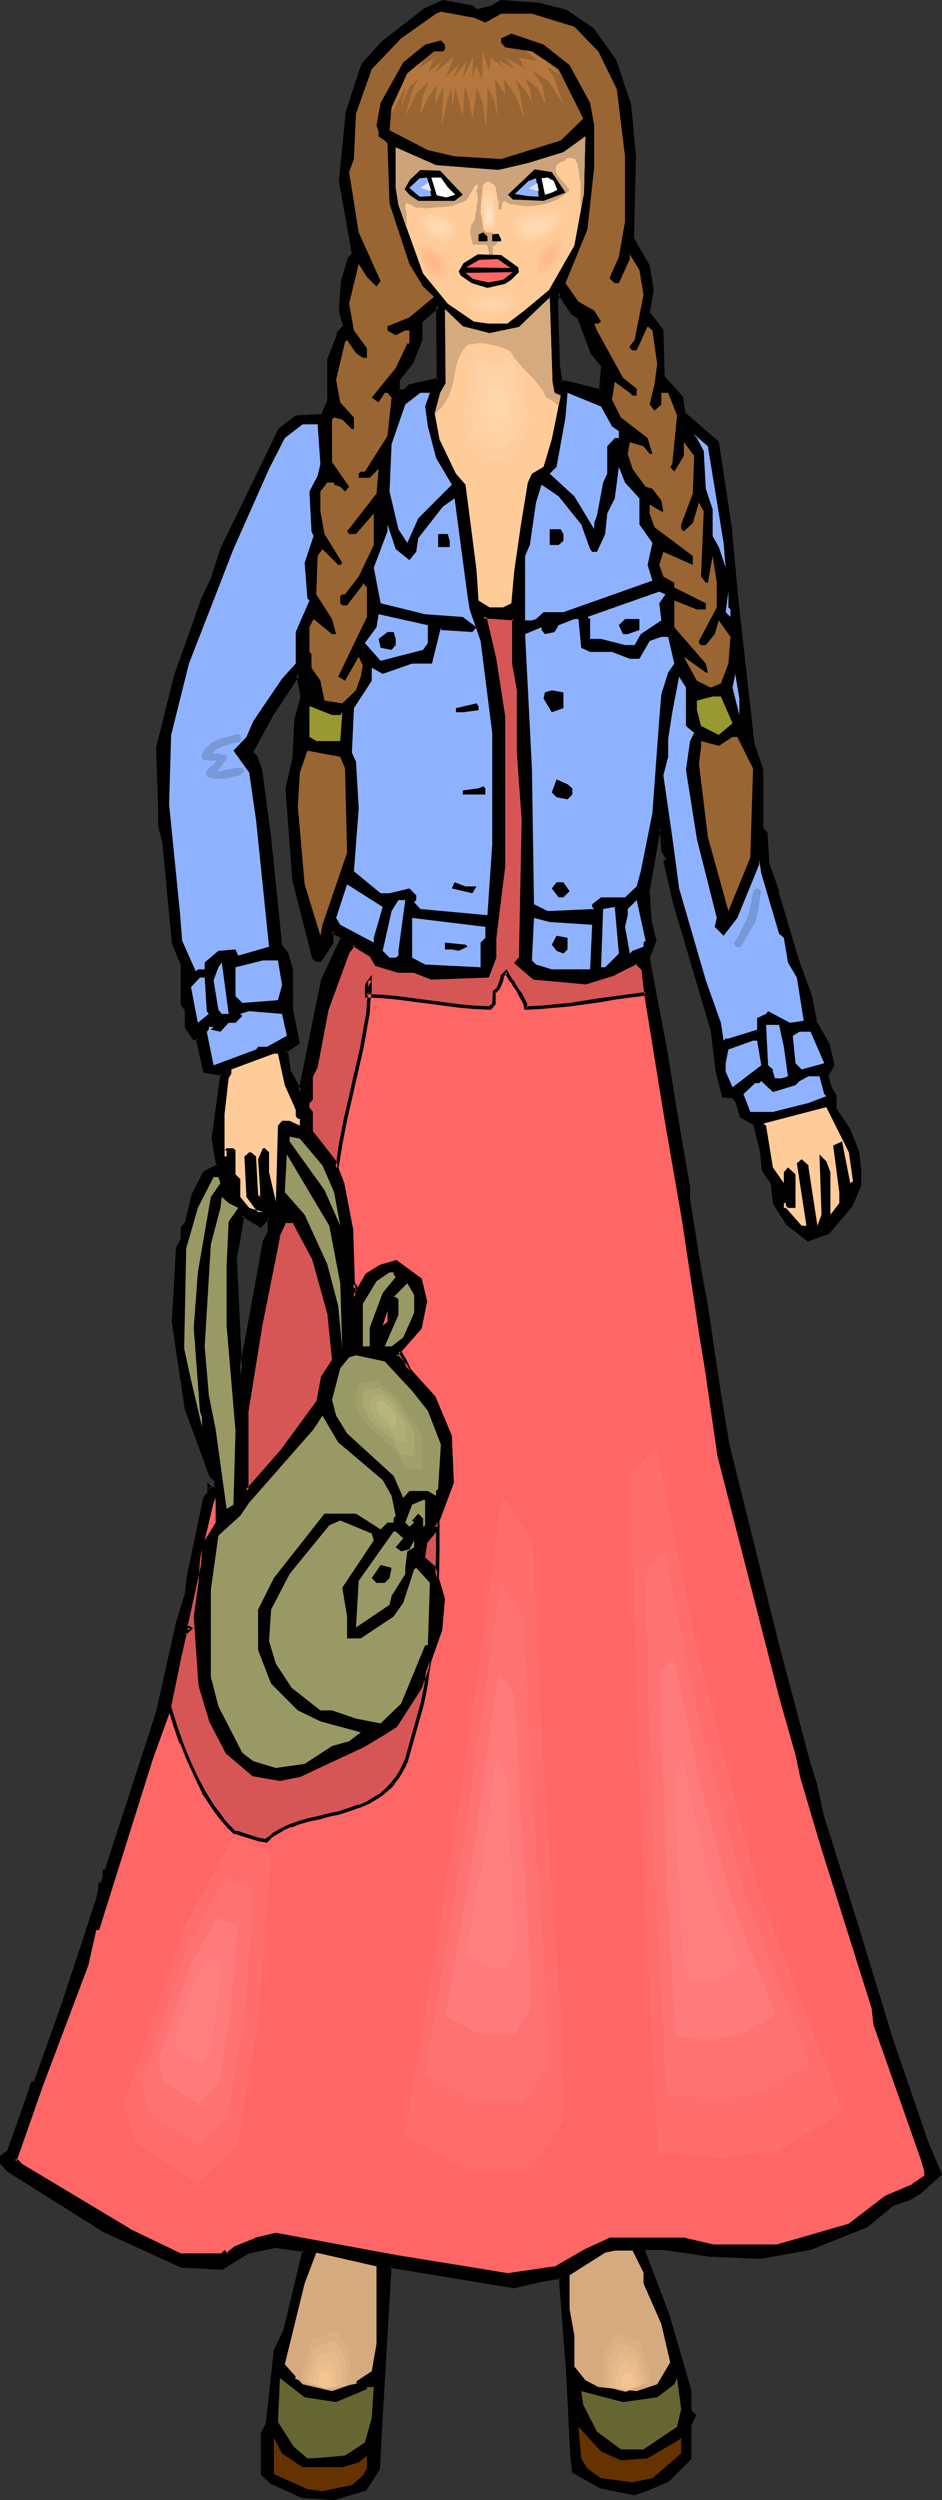 <?xml version="1.0" encoding="UTF-8" standalone="no"?>
<svg
   version="1.0"
   width="58.81mm"
   height="155.925mm"
   id="svg175"
   sodipodi:docname="Girl with Bag 3.wmf"
   xmlns:inkscape="http://www.inkscape.org/namespaces/inkscape"
   xmlns:sodipodi="http://sodipodi.sourceforge.net/DTD/sodipodi-0.dtd"
   xmlns="http://www.w3.org/2000/svg"
   xmlns:svg="http://www.w3.org/2000/svg">
  <rect width="100%" height="100%" fill="#333333" stroke="none"/>
  <sodipodi:namedview
     id="namedview175"
     pagecolor="#ffffff"
     bordercolor="#000000"
     borderopacity="0.25"
     inkscape:showpageshadow="2"
     inkscape:pageopacity="0.0"
     inkscape:pagecheckerboard="0"
     inkscape:deskcolor="#d1d1d1"
     inkscape:document-units="mm" />
  <defs
     id="defs1">
    <pattern
       id="WMFhbasepattern"
       patternUnits="userSpaceOnUse"
       width="6"
       height="6"
       x="0"
       y="0" />
  </defs>
  <path
     style="fill:#000000;fill-opacity:1;fill-rule:evenodd;stroke:none"
     d="M 103.383,89.521 V 72.878 72.07 l -4.2,3.717 v 4.363 l -1.938,5.171 -3.231,4.201 v 2.585 h 1.615 l 0.969,-1.131 z m 9.046,-86.774 3.715,-0.97 2.1,-1.293 8.884,0.646 6.3,1.616 6.3,4.201 5.331,7.272 3.554,10.665 1.131,11.958 -0.485,19.553 3.554,6.302 1.131,5.817 -1.131,5.171 3.231,4.201 0.485,11.15 4.2,4.686 0.646,3.717 7.754,6.787 3.231,20.037 1.615,17.937 3.715,33.126 1.938,6.14 v 13.897 l 1.131,0.97 0.485,7.433 2.1,6.302 v 0.485 l 4.685,15.836 3.231,8.403 0.969,5.817 3.231,5.817 1.131,4.686 -1.615,2.585 0.969,3.07 1.131,1.616 v 3.232 l 3.231,4.686 2.1,5.333 0.323,4.201 v 3.555 l -2.1,4.848 -5.169,6.302 -4.685,1.616 -4.846,-3.717 -3.069,-4.848 -0.485,-4.686 -2.261,-3.07 -0.485,-4.686 -1.454,-6.302 -3.231,-1.778 -0.969,-3.555 -1.131,-1.131 h -2.1 l -1.615,-6.302 -0.969,-9.372 -9.046,-30.056 -2.1,-9.534 0.646,-0.485 -1.131,-2.101 -0.485,-4.686 -0.485,-0.485 -2.746,14.705 0.485,7.272 1.131,4.363 -1.615,4.04 4.2,22.138 2.1,13.089 3.231,19.068 v 2.585 l 2.585,16.321 1.615,8.888 3.069,20.522 2.261,12.604 11.469,46.861 7.431,27.309 1.454,5.333 1.615,7.433 7.915,25.208 8.561,27.309 8.238,24.239 3.231,7.918 -4.846,4.201 -2.585,1.616 -3.554,0.97 -6.3,5.333 -13.246,5.332 -11.631,1.939 -11.954,-0.485 -11.146,-1.454 h -4.2 l -0.485,0.485 5.815,15.19 5.169,17.937 v 4.686 l 0.969,0.97 -0.969,2.262 v 7.918 l -5.169,5.171 -4.846,2.101 -3.069,1.131 -7.915,-1.616 -6.3,-3.717 -0.485,-3.717 -1.131,-19.553 -1.615,-21.007 v -1.454 l -4.038,0.485 -6.946,1.616 -29.399,-4.686 -2.1,35.712 -0.485,11.958 -3.231,4.848 -7.269,2.101 -7.431,-0.485 -7.431,-3.232 -1.938,-1.939 v -9.534 l 0.969,-2.101 2.1,-17.452 2.1,-4.686 4.685,-18.906 -6.784,-1.131 -6.946,1.616 -5.815,3.717 -9.369,-0.485 L 24.553,525.656 1.938,511.597 0.323,509.82 v -1.454 L 1.938,507.396 5.654,497.377 7.754,491.075 h 0.485 l 6.946,-19.068 7.915,-24.239 0.485,-1.939 v -1.778 h 0.485 l 0.485,-1.454 v -1.616 h 0.646 l 6.3,-19.553 5.654,-17.775 4.846,-21.007 1.938,-6.948 0.646,-4.201 3.715,-18.421 0.969,-1.131 v -1.454 l 0.485,0.485 h 1.131 v -2.101 l -1.131,-0.97 -5.815,-15.836 -1.938,-13.735 -1.131,-6.787 1.131,-17.29 0.969,-2.101 v -2.747 l 0.969,-0.97 1.777,-6.787 2.585,-5.333 3.231,-1.616 -1.131,-6.302 1.938,-15.351 -4.038,-0.485 -1.615,-7.756 h -0.969 l -1.777,-2.747 v -4.04 l -0.969,-1.293 v -9.372 l -2.1,-5.171 -2.1,-23.754 -0.969,-3.717 v -4.201 l -0.646,-14.22 4.2,-16.805 6.3,-17.937 2.746,-5.656 1.938,-6.464 13.731,-28.278 3.715,-2.747 6.3,-0.485 1.615,-3.717 V 84.835 L 79.799,79.018 v -0.485 l 1.615,-1.616 -1.131,-3.717 0.485,-6.948 1.615,-5.171 1.131,-1.131 -3.231,-17.29 1.615,-16.321 3.715,-10.988 4.685,-5.333 10.015,-7.756 4.2,-1.778 6.946,1.293 z m -42.645,166.762 1.615,-5.333 -1.131,-5.332 -6.3,9.695 -4.685,8.888 1.131,0.97 0.969,3.07 2.1,15.836 2.585,25.37 1.615,2.101 1.131,3.717 v 9.534 l 1.454,7.756 -3.069,2.101 0.485,0.485 0.646,4.201 2.423,4.848 5.331,-26.339 4.685,-10.019 -0.485,-0.485 -1.938,-1.131 v 2.747 l -2.746,4.201 H 74.629 l -0.646,-0.646 -4.685,-18.421 -1.615,-21.492 1.615,-6.787 z m -6.784,117.962 -1.615,1.454 -4.2,-2.585 -0.969,6.948 -0.646,3.07 1.131,27.794 2.1,-11.15 3.715,-20.36 0.969,-2.101 v -3.717 H 62.999 Z M 136.498,74.817 l -1.454,-1.131 -3.231,-4.686 -0.485,2.101 0.485,15.19 0.485,3.717 h 1.131 l 8.4,2.101 0.485,-5.817 -2.585,-3.07 z"
     id="path1" />
  <path
     style="fill:#000000;fill-opacity:1;fill-rule:evenodd;stroke:none"
     d="m 103.706,89.845 v -16.967 0 l 0.323,-1.778 -5.169,4.525 v 4.525 -0.162 l -2.1,5.171 v 0 l -3.231,4.201 v 3.07 h 2.261 l 1.131,-1.131 -0.162,0.162 6.946,-1.616 -0.323,-0.808 -6.946,1.616 -1.131,1.131 h 0.323 -1.615 l 0.323,0.323 v -2.585 0.162 l 3.231,-4.201 2.1,-5.333 v -4.363 l -0.162,0.323 4.2,-3.717 -0.646,-0.323 -0.162,0.808 v 0 l 0.162,16.644 0.323,-0.485 z"
     id="path2" />
  <path
     style="fill:#000000;fill-opacity:1;fill-rule:evenodd;stroke:none"
     d="m 112.267,3.07 4.038,-0.97 2.1,-1.293 h -0.162 l 8.884,0.646 H 126.967 l 6.3,1.616 v 0 l 6.3,4.201 -0.162,-0.162 5.331,7.433 -0.162,-0.162 3.554,10.503 v 0 l 1.131,12.119 v -0.162 l -0.485,19.714 3.715,6.302 v -0.162 l 0.969,5.817 v 0 l -0.969,5.333 3.231,4.363 v -0.323 l 0.485,11.311 4.361,4.848 -0.162,-0.323 0.646,3.878 7.915,6.948 -0.162,-0.323 3.069,20.037 1.615,17.937 3.715,33.126 2.1,6.302 v -0.162 14.058 l 1.131,1.131 -0.162,-0.323 0.485,7.433 2.261,6.302 v 0 0.646 l 4.685,15.836 3.069,8.403 v -0.162 l 1.131,5.817 3.231,5.979 -0.162,-0.162 1.131,4.686 0.162,-0.323 -1.615,2.909 0.969,3.232 0.969,1.616 v -0.162 3.232 l 3.231,5.009 v -0.162 l 2.1,5.333 v -0.162 l 0.485,4.363 v -0.162 3.555 -0.162 l -2.1,4.848 0.162,-0.162 -5.331,6.464 0.162,-0.162 -4.685,1.616 h 0.323 l -4.685,-3.717 v 0 l -3.069,-4.686 v 0.162 l -0.323,-4.686 -2.261,-3.232 v 0.162 l -0.485,-4.848 v 0 l -1.615,-6.464 -3.392,-1.778 0.323,0.323 -1.131,-3.878 -1.292,-1.131 h -2.261 l 0.323,0.162 -1.454,-6.302 v 0.162 l -1.131,-9.372 -8.884,-30.218 -2.1,-9.534 -0.162,0.485 0.808,-0.808 -1.292,-2.262 v 0.162 l -0.485,-5.009 -1.131,-0.97 -2.746,15.513 0.485,7.272 1.131,4.363 v -0.162 l -1.615,4.201 4.2,22.3 2.1,13.089 3.231,18.906 v 0 2.585 l 2.585,16.321 1.615,8.888 3.069,20.522 2.1,12.604 v 0.162 l 11.631,46.861 7.269,27.309 1.615,5.171 v 0 l 1.615,7.433 v 0 l 7.915,25.37 8.4,27.309 8.238,24.239 h 0.162 l 3.231,7.918 v -0.485 l -4.685,4.201 v 0 l -2.585,1.454 v 0 l -3.554,1.131 -6.461,5.332 0.162,-0.162 -13.246,5.333 v 0 l -11.469,2.101 v 0 L 167.674,531.15 v 0 l -11.146,-1.616 h -4.361 l -0.808,0.808 5.815,15.513 5.169,17.775 v 0 l 0.162,4.848 1.131,1.131 -0.162,-0.485 -1.131,2.262 v 8.08 l 0.162,-0.323 -5.169,5.171 h 0.162 l -4.846,2.101 0.162,-0.162 -3.231,1.131 h 0.162 l -7.915,-1.616 0.162,0.162 -6.3,-3.717 0.162,0.323 -0.485,-3.717 v 0 l -0.969,-19.553 v 0 l -1.615,-21.007 v 0 -1.939 l -4.685,0.646 v 0 l -6.946,1.616 h 0.162 l -29.723,-4.848 -2.1,36.196 -0.646,11.958 v -0.162 l -3.069,4.686 0.323,-0.162 -7.431,2.262 h 0.162 l -7.431,-0.485 h 0.162 l -7.269,-3.232 v 0 l -2.1,-1.939 0.162,0.323 v -9.534 0.162 l 1.131,-2.101 1.938,-17.613 v 0.162 l 2.261,-4.686 4.685,-19.391 -7.269,-1.131 -7.108,1.454 -5.815,3.878 0.162,-0.162 -9.369,-0.485 0.162,0.162 -18.415,-8.564 h 0.162 L 2.261,511.274 v 0 l -1.615,-1.778 0.162,0.323 v -1.454 l -0.162,0.323 1.615,-1.131 3.715,-10.18 2.261,-6.302 -0.485,0.323 h 0.808 l 6.946,-19.229 7.915,-24.239 0.485,-2.101 v -1.778 l -0.323,0.485 h 0.646 l 0.808,-1.939 v -1.616 l -0.485,0.485 0.808,-0.162 6.461,-19.714 5.815,-17.775 4.685,-21.007 2.1,-6.948 v 0 l 0.485,-4.363 3.715,-18.26 v 0.162 l 0.969,-1.293 0.162,-1.616 -0.808,0.323 0.646,0.485 h 1.615 v -2.585 l -1.131,-1.131 0.162,0.162 -5.815,-15.836 v 0.162 l -2.1,-13.897 -0.969,-6.625 v 0 l 0.969,-17.29 v 0.162 l 1.131,-2.101 v -2.909 l -0.162,0.323 0.969,-1.131 1.777,-6.787 v 0 l 2.585,-5.333 -0.162,0.323 3.392,-1.778 -1.131,-6.625 v 0 l 2.1,-15.513 -4.523,-0.646 0.323,0.323 -1.615,-8.241 h -1.292 l 0.323,0.162 -1.777,-2.585 0.162,0.162 v -4.201 l -1.131,-1.293 0.162,0.162 v -9.372 l -2.261,-5.333 h 0.162 l 1.292,5.494 v -0.162 9.534 l 0.969,1.293 v -0.162 4.201 l 1.938,2.909 h 1.131 l -0.485,-0.323 1.777,8.08 4.361,0.646 -0.323,-0.485 -2.1,15.351 1.131,6.464 0.323,-0.485 -3.392,1.778 -2.746,5.332 -1.615,6.787 v -0.162 l -0.969,1.131 v 2.909 -0.162 l -1.131,2.101 -0.969,17.452 0.969,6.787 2.1,13.897 5.815,15.836 1.131,1.131 v -0.323 2.101 l 0.323,-0.485 h -1.131 l 0.323,0.162 -1.131,-1.293 v 2.585 -0.162 l -0.969,1.131 -3.877,18.583 -0.485,4.201 v 0 l -2.1,6.787 -4.685,21.007 -5.815,17.937 -6.3,19.391 0.485,-0.162 h -0.969 v 1.939 -0.162 l -0.646,1.616 0.485,-0.323 H 23.261 l -0.162,2.101 v -0.162 l -0.485,2.101 -7.915,24.077 -6.784,19.068 0.323,-0.323 H 7.431 L 5.169,497.216 1.615,507.235 1.777,506.911 0,508.204 v 1.778 l 1.777,1.939 22.615,14.22 v 0 l 18.415,8.403 9.692,0.485 5.977,-3.717 h -0.162 l 6.784,-1.454 h -0.162 l 6.784,0.97 -0.323,-0.485 -4.523,18.906 v 0 l -2.261,4.686 -1.938,17.613 v -0.162 l -1.131,2.101 v 9.857 l 2.261,2.101 7.431,3.393 7.592,0.485 7.592,-2.262 3.231,-5.009 0.646,-12.119 2.1,-35.712 -0.485,0.323 29.399,4.848 6.946,-1.616 v 0 l 4.2,-0.646 -0.485,-0.323 v 1.454 0 l 1.615,21.168 v -0.162 l 0.969,19.553 v 0.162 l 0.485,3.878 6.623,3.717 8.077,1.616 3.231,-1.131 v 0 l 4.846,-2.101 5.331,-5.332 v -8.08 0.162 l 1.131,-2.424 -1.131,-1.131 v 0.162 -4.848 l -5.169,-17.775 -5.815,-15.351 -0.162,0.485 0.646,-0.646 -0.323,0.162 h 4.2 v 0 l 10.984,1.616 h 0.162 l 11.954,0.485 11.631,-2.101 13.407,-5.333 6.461,-5.333 -0.162,0.162 3.554,-1.131 2.746,-1.616 5.008,-4.525 -3.392,-8.08 v 0 l -8.238,-24.077 -8.4,-27.47 -7.915,-25.208 v 0 l -1.615,-7.433 v 0 l -1.615,-5.171 -7.269,-27.47 -11.631,-46.861 v 0.162 l -2.1,-12.604 -3.069,-20.684 -1.615,-8.726 -2.585,-16.321 v 0 -2.585 -0.162 l -3.231,-18.906 -2.1,-13.089 -4.2,-22.138 v 0.162 l 1.615,-4.201 -1.131,-4.525 v 0.162 l -0.485,-7.272 v 0 l 2.585,-14.705 -0.646,0.162 0.646,0.485 -0.162,-0.162 0.323,4.848 1.292,2.101 v -0.485 l -0.808,0.646 2.261,9.857 8.884,30.056 v -0.162 l 1.131,9.372 v 0.162 l 1.615,6.464 2.423,0.162 -0.323,-0.162 1.131,1.131 -0.162,-0.162 1.131,3.717 3.231,1.778 -0.162,-0.323 1.615,6.464 v -0.162 l 0.485,4.848 2.261,3.232 -0.162,-0.162 0.485,4.686 3.231,5.009 5.008,3.878 5.008,-1.778 5.492,-6.464 2.1,-4.848 v -3.717 0 l -0.485,-4.363 -2.1,-5.332 -3.231,-4.848 v 0.323 -3.393 l -0.969,-1.616 v 0.162 l -0.969,-3.232 -0.162,0.323 1.615,-2.747 -1.131,-5.009 -3.231,-5.656 h 0.162 l -1.131,-5.817 -3.069,-8.403 -4.685,-15.674 v 0 -0.646 l -2.261,-6.302 v 0.162 l -0.485,-7.595 -1.131,-1.131 0.162,0.323 v -13.897 l -2.1,-6.302 v 0 l -3.715,-33.126 -1.615,-17.775 -3.069,-20.199 -8.077,-6.948 0.162,0.162 -0.485,-3.717 -4.361,-4.848 v 0.323 l -0.323,-11.311 -3.231,-4.201 v 0.323 l 0.969,-5.333 -0.969,-5.979 -3.715,-6.464 V 56.395 l 0.485,-19.553 v 0 L 148.936,24.723 145.382,14.058 140.051,6.625 133.59,2.262 127.129,0.646 118.083,0 115.983,1.293 v 0 l -3.715,0.97 0.485,0.162 z"
     id="path3" />
  <path
     style="fill:#000000;fill-opacity:1;fill-rule:evenodd;stroke:none"
     d="m 41.353,222.026 -2.1,-23.592 -1.131,-3.878 v 0.162 -4.201 l -0.485,-14.22 v 0.162 l 4.2,-16.967 6.3,-17.775 v 0 l 2.585,-5.656 v -0.162 l 2.1,-6.302 v 0 l 13.569,-28.278 -0.162,0.162 3.877,-2.747 h -0.162 l 6.461,-0.485 1.615,-4.04 v -9.372 0 l 2.261,-5.817 v -0.485 l -0.162,0.162 1.777,-1.778 -1.131,-3.878 v 0.162 l 0.485,-6.787 v 0 l 1.454,-5.171 v 0.162 l 1.131,-1.293 -3.069,-17.452 v 0 L 82.383,26.339 v 0.162 l 3.715,-11.15 -0.162,0.162 4.685,-5.171 v 0 L 100.637,2.585 h -0.162 l 4.2,-1.778 h -0.162 l 6.785,1.293 -0.162,-0.162 1.131,1.131 0.485,-0.646 L 111.621,1.293 104.514,0 l -4.361,1.939 -10.015,7.756 -4.846,5.333 -3.715,11.311 -1.615,16.321 3.069,17.29 0.162,-0.323 -1.131,1.131 -1.615,5.494 -0.485,6.948 0.969,3.717 0.162,-0.323 -1.615,1.778 v 0.646 -0.162 l -2.261,5.817 v 9.534 l 0.162,-0.162 -1.615,3.717 0.323,-0.162 -6.3,0.323 -4.038,3.07 -13.731,28.278 v 0 l -2.1,6.464 0.162,-0.162 -2.746,5.817 v 0.162 l -6.3,17.775 -4.2,16.967 0.485,14.22 v 4.201 l 0.969,3.878 v -0.162 l 2.261,23.915 2.1,5.171 z"
     id="path4" />
  <path
     style="fill:#000000;fill-opacity:1;fill-rule:evenodd;stroke:none"
     d="m 70.268,169.509 v 0.162 l 1.454,-5.494 -1.131,-6.302 -6.946,10.342 v 0 l -4.846,9.211 1.292,1.293 -0.162,-0.162 1.131,3.07 v 0 l 2.1,15.836 2.585,25.37 1.615,2.101 v -0.162 l 0.969,3.878 v -0.162 9.534 l 1.615,7.756 0.162,-0.323 -3.392,2.424 0.646,0.808 v -0.162 l 0.485,4.201 3.069,5.817 5.654,-27.47 -0.162,0.162 4.846,-10.18 -0.646,-0.808 -2.746,-1.454 v 3.393 -0.323 l -2.585,4.363 0.323,-0.323 H 74.629 l 0.162,0.323 -0.485,-0.646 h 0.162 l -4.685,-18.421 v 0.162 l -1.615,-21.492 v 0.162 l 1.615,-6.948 0.485,-9.534 H 69.46 l -0.485,9.534 v -0.162 l -1.615,6.948 1.615,21.653 4.685,18.421 0.808,0.808 h 1.292 l 2.908,-4.363 v -2.909 l -0.646,0.485 2.1,0.97 h -0.162 l 0.646,0.485 -0.162,-0.485 -4.685,10.019 -5.331,26.339 0.808,-0.162 -2.585,-4.686 v 0.162 l -0.646,-4.363 -0.485,-0.646 v 0.646 l 3.231,-2.262 -1.615,-8.08 v 0.162 -9.534 l -1.131,-3.878 -1.615,-2.101 0.162,0.162 -2.585,-25.37 -2.1,-15.836 -1.131,-3.232 -1.131,-1.131 v 0.485 l 4.846,-8.888 v 0 l 6.3,-9.534 -0.808,-0.162 0.969,5.332 v -0.162 l -1.454,5.333 z"
     id="path5" />
  <path
     style="fill:#000000;fill-opacity:1;fill-rule:evenodd;stroke:none"
     d="m 62.676,287.471 v -0.323 l -1.454,1.454 h 0.485 l -4.846,-2.909 -1.131,7.433 -0.646,3.07 1.454,31.349 2.585,-14.382 3.715,-20.522 v 0.162 l 1.131,-2.101 -0.162,-4.201 h -1.131 v 0.97 l 0.646,0.162 0.162,-0.808 -0.485,0.485 h 0.485 l -0.323,-0.485 v 3.717 -0.162 l -1.131,2.101 -3.715,20.522 -2.1,10.988 0.969,0.162 -1.292,-27.794 v 0 l 0.646,-3.07 1.131,-6.787 -0.646,0.162 4.523,2.747 1.777,-1.778 z"
     id="path6" />
  <path
     style="fill:#000000;fill-opacity:1;fill-rule:evenodd;stroke:none"
     d="m 136.821,74.494 -1.615,-1.131 0.162,0.162 -3.715,-5.494 -0.808,3.07 0.485,15.19 v 0.162 l 0.646,4.04 h 1.454 -0.162 l 8.884,2.101 0.485,-6.302 -2.585,-3.393 0.162,0.162 -3.392,-8.564 -0.646,0.323 3.231,8.564 2.585,3.232 -0.162,-0.323 -0.485,5.817 0.485,-0.323 -8.4,-2.101 h -1.131 l 0.485,0.323 -0.646,-3.717 v 0 l -0.485,-15.19 v 0.162 l 0.485,-2.101 H 131.49 l 3.231,4.848 1.615,1.131 -0.162,-0.323 z"
     id="path7" />
  <path
     style="fill:#996532;fill-opacity:1;fill-rule:evenodd;stroke:none"
     d="m 114.529,5.333 3.715,-2.101 h 7.269 l 10.015,3.07 5.654,5.817 4.361,8.888 1.938,15.836 v 15.351 l -1.454,8.403 -2.1,4.686 v 0.485 l 1.131,0.97 h 0.969 l 2.585,-5.656 v -1.131 l 2.261,3.717 0.969,5.817 -2.1,10.665 -1.131,1.454 v 0.485 l 0.646,0.485 h 0.969 l 2.585,-5.656 1.131,0.97 1.131,7.918 -0.646,4.848 -1.131,4.686 1.131,1.454 1.615,-1.454 V 92.592 h 1.615 l 2.1,5.333 -1.131,11.473 -0.485,0.646 0.969,1.131 2.261,-3.717 v -3.232 l 2.423,3.232 -0.323,8.888 -2.746,7.272 v 1.131 l 0.646,0.485 2.1,-1.939 1.454,-4.848 1.131,2.101 -0.646,15.351 1.131,1.454 h 0.485 l 1.131,-6.302 0.969,6.302 v 5.817 l -4.2,7.918 v 0.485 l 0.485,0.485 h 1.131 l 2.1,-2.585 0.969,-3.232 2.746,3.878 -0.485,6.302 -1.777,4.686 -2.423,0.97 -3.231,-1.616 -2.585,-4.686 -0.485,-0.97 5.169,3.717 h 0.485 l -0.485,-2.101 -7.431,-8.564 v -6.302 l 5.331,2.101 h 2.1 v -1.454 l -7.431,-3.717 v -1.131 l -2.585,-1.454 -0.969,-2.747 0.969,-3.07 6.946,3.07 v -2.101 l -9.046,-6.787 -1.131,-3.232 v -2.101 l 2.746,1.616 h 0.485 l -0.485,-2.585 -2.1,-2.747 -1.615,-0.485 -3.069,-4.201 -1.131,-3.555 0.485,-2.747 3.231,0.97 1.454,1.778 h 0.646 l -1.131,-3.717 -6.3,-4.848 -2.1,-4.201 0.646,-4.201 3.554,2.585 0.646,0.646 h 0.969 v -1.616 l -3.231,-2.585 -6.138,-11.15 -0.646,-1.616 h 0.969 l 0.646,-0.485 -1.615,-2.585 -3.715,-2.101 -3.069,-4.363 5.169,-12.604 1.615,-14.705 v -9.857 l -0.969,-5.333 -4.846,-8.888 -6.138,-4.848 -7.592,-2.585 -2.423,1.131 v 0.97 l 0.969,1.131 6.3,0.97 6.3,4.201 5.815,11.635 -5.331,5.171 -14.054,4.363 -10.984,-0.646 -6.3,-1.454 -9.046,-4.686 0.485,-5.333 3.715,-8.08 6.3,-5.171 h 2.1 l 0.485,-0.485 v -1.131 l -0.969,-0.97 -3.715,0.97 -5.169,4.201 -5.331,9.534 -0.969,5.333 0.485,1.454 v 1.131 l 1.454,0.97 0.646,0.646 0.485,14.22 4.685,14.22 3.231,5.333 2.585,2.424 -5.815,4.848 -5.169,2.101 v 0.97 l 1.938,1.131 2.261,-1.131 h 0.969 v 3.07 h -0.485 l -2.746,5.817 -5.654,6.948 1.615,1.131 1.454,-2.262 h 0.646 l 0.969,1.131 -0.969,9.049 -5.331,8.403 h -0.969 l -0.485,0.485 v 0.97 h 2.585 l 2.1,-2.101 -0.485,5.817 -6.946,8.888 0.485,0.646 h 1.615 l 3.231,-3.717 0.969,-1.131 v 7.433 l -3.554,7.433 -3.231,4.201 h -0.646 l -0.485,0.485 v 1.616 l 0.485,0.485 h 1.131 l 3.715,-4.848 v -0.485 l 0.969,1.131 v 6.948 l -6.784,14.058 1.615,0.97 3.231,-5.656 0.969,2.101 -0.485,2.585 -1.131,3.232 -3.231,3.07 -4.2,-0.646 -0.969,-4.686 -2.1,-3.07 v -3.232 l -0.485,-0.485 v -5.817 l 0.969,-1.939 4.361,3.555 h 0.969 l -0.969,-3.555 -3.715,-5.817 0.323,-9.049 1.131,-1.616 3.715,3.717 h 0.485 l 0.485,-0.485 -4.2,-6.787 -0.969,-5.333 v -4.686 l 1.615,-2.101 h 1.615 v 0.485 l 1.454,0.485 1.131,1.131 0.969,-1.131 -4.038,-5.817 V 98.894 l 0.485,-0.485 1.938,0.485 2.261,2.262 h 0.485 v -2.747 l -3.231,-3.555 -0.969,-5.333 2.1,-8.888 0.485,-0.485 2.1,3.07 1.615,1.131 h 0.969 v -2.262 l -3.069,-4.201 -1.131,-6.302 2.261,-9.372 1.938,3.07 2.261,2.262 0.969,-1.293 -5.169,-11.473 -2.261,-14.22 1.131,-3.07 0.485,-10.665 3.715,-10.503 6.946,-7.272 8.238,-5.817 1.131,-0.485 7.915,1.454 z"
     id="path8" />
  <path
     style="fill:#ffcc99;fill-opacity:1;fill-rule:evenodd;stroke:none"
     d="m 129.552,68.353 -5.815,4.848 -4.038,3.07 h -4.523 l -3.392,-0.485 -6.138,-4.201 -5.815,-7.11 -5.815,-16.159 -0.646,-4.04 v -1.939 -4.201 -3.393 l 9.531,4.201 14.7,1.131 6.946,-1.616 8.4,-2.585 5.169,-3.717 -0.323,13.412 -2.261,12.281 z"
     id="path9" />
  <path
     style="fill:#cca37a;fill-opacity:1;fill-rule:evenodd;stroke:none"
     d="m 95.952,53.81 v -1.293 -1.293 -0.97 l -0.162,-0.485 v -0.323 h -0.162 v -0.808 l 0.162,-0.485 v -0.323 l 0.485,0.162 v 0.162 h 0.323 0.323 l 0.323,0.162 0.162,0.162 v 0.162 l 0.969,0.323 h 1.131 l 1.131,0.162 1.292,-0.162 2.585,-0.162 1.131,-0.162 h 0.969 l 0.162,-0.162 0.323,-0.162 0.646,-0.162 h 0.162 l 0.162,-0.162 0.808,-0.162 0.808,-0.485 h 0.162 l 0.162,-0.162 0.323,-0.485 v 0 l 0.323,-0.323 0.162,-0.485 0.646,-0.97 0.485,-0.97 0.323,-0.323 0.162,-0.162 h 0.162 l 0.162,0.162 v 0.808 h -0.162 l -0.162,0.323 v 0.323 l 0.162,0.646 0.162,0.808 v 0.485 0.162 0 l -0.162,0.646 -0.162,0.646 v 0.808 l -0.162,0.808 -0.162,0.808 v 0.485 0.323 0 l -0.162,0.162 -0.162,0.323 -0.162,0.162 v 0.162 l -0.323,0.323 -0.162,0.646 -0.162,0.646 v 0.808 l 0.162,0.97 0.162,0.646 0.162,0.646 0.162,0.485 h 2.746 l 0.646,0.162 0.162,0.808 0.162,0.97 0.162,0.808 0.162,0.646 0.323,0.162 h 0.162 l 0.162,-0.162 v -3.07 h 0.323 V 57.85 h 0.323 l 0.323,-0.646 0.323,-0.162 v -1.454 l -0.646,-0.485 -0.646,-0.162 -0.808,-0.162 h -0.808 v -0.162 0 l -0.162,-0.162 v 0 l -0.162,-0.162 -0.323,-0.162 V 53.487 l -0.162,-0.808 -0.162,-0.808 v -0.646 l -0.323,-0.808 v -1.131 l 0.162,-2.101 0.323,-1.939 0.162,-0.97 V 43.468 l 0.323,-0.162 v -0.162 l 0.162,-0.162 0.162,-0.162 h 0.808 v 0.162 h 0.323 v 0.162 l 0.162,0.162 h 0.323 l 0.162,0.162 0.162,0.162 0.162,0.323 0.162,0.162 0.485,3.232 h 0.162 v 1.939 l 0.162,0.162 h 0.323 l 0.162,-0.162 0.162,-0.162 v -1.131 h 0.162 v -0.323 l 0.323,-0.162 v -0.162 l 0.969,0.485 v 0.162 h 0.162 l 0.323,0.162 h 0.485 0.162 l 1.777,0.323 1.777,0.162 1.777,-0.162 1.938,-0.323 1.615,-0.485 1.615,-0.646 1.454,-0.97 0.646,-0.485 0.485,-0.485 h 0.162 v -0.646 l -0.323,-0.162 -0.162,-0.323 -0.162,-0.323 -0.323,-0.162 -0.162,-0.323 -0.485,-0.485 -0.162,-0.323 h -0.162 L 132.136,42.014 131.813,41.691 131.49,41.044 v 0 l -0.323,-0.485 v -0.485 -0.485 -0.323 l 0.485,-0.646 0.162,-0.162 h 0.162 l 0.485,-0.323 0.646,-0.162 0.162,-0.162 v 0 l 0.162,-0.162 0.323,-0.323 h 0.323 l 0.485,-0.162 0.485,0.162 0.646,0.162 0.162,0.162 v 0.323 l 0.485,0.808 v 0.485 0.162 l 0.162,0.323 v 0.485 l 0.162,0.162 v 0.97 l 0.323,1.939 v 1.939 2.101 2.101 l 0.808,-3.878 0.323,-13.412 -5.169,3.717 -8.4,2.585 -6.946,1.616 -14.7,-1.131 -9.531,-4.201 v 3.393 4.201 1.939 l 0.646,4.04 z"
     id="path10" />
  <path
     style="fill:#000000;fill-opacity:1;fill-rule:evenodd;stroke:none"
     d="m 115.013,56.88 h -2.1 v -1.616 l 1.131,-0.485 0.969,0.97 z"
     id="path11" />
  <path
     style="fill:#000000;fill-opacity:1;fill-rule:evenodd;stroke:none"
     d="m 118.244,56.395 v 0.485 h -2.1 v -1.616 l 1.454,-0.162 z"
     id="path12" />
  <path
     style="fill:#000000;fill-opacity:1;fill-rule:evenodd;stroke:none"
     d="m 122.444,64.152 -1.777,1.778 -1.454,0.97 -4.2,0.97 -3.715,-1.131 -2.585,-1.778 -0.485,-0.97 1.131,-1.939 3.392,-2.101 5.492,0.162 4.038,2.909 z"
     id="path13" />
  <path
     style="fill:#ff6666;fill-opacity:1;fill-rule:evenodd;stroke:none"
     d="m 110.006,63.021 3.069,-1.778 4.361,-0.162 3.069,2.101 z"
     id="path14" />
  <path
     style="fill:#ff6666;fill-opacity:1;fill-rule:evenodd;stroke:none"
     d="m 115.336,66.576 -3.715,-0.808 -1.777,-1.454 11.146,-0.162 -2.261,1.778 z"
     id="path15" />
  <path
     style="fill:#ffcc99;fill-opacity:1;fill-rule:evenodd;stroke:none"
     d="m 132.298,93.238 -2.1,10.342 -1.938,6.464 -2.746,1.616 -0.969,2.101 -1.615,9.857 -1.615,11.15 -0.646,7.433 -1.938,0.97 h -3.231 l -2.585,-1.616 -0.485,-7.272 -2.585,-20.037 -2.261,-2.585 -3.877,-8.08 -1.131,-6.14 1.292,-4.848 1.292,-2.262 -0.162,-17.452 4.2,4.04 6.3,1.616 6.946,-1.454 7.269,-6.948 0.646,19.876 0.485,2.585 z"
     id="path16" />
  <path
     style="fill:#8eb2ff;fill-opacity:1;fill-rule:evenodd;stroke:none"
     d="m 100.314,95.824 0.646,4.686 1.938,7.433 3.715,6.302 -7.915,7.918 -2.585,5.817 -2.1,-3.232 -2.1,-8.888 0.485,-11.15 3.231,-9.372 3.554,-2.747 h 2.261 z"
     id="path17" />
  <path
     style="fill:#8eb2ff;fill-opacity:1;fill-rule:evenodd;stroke:none"
     d="m 144.413,100.51 1.615,1.131 v 1.616 h -0.969 l -1.777,1.939 v 6.464 l -0.969,2.101 -1.454,7.756 -0.646,1.778 v 1.454 l -4.685,-7.756 -5.815,-5.333 1.615,-1.616 2.1,-11.635 0.485,-5.817 7.915,3.232 z"
     id="path18" />
  <path
     style="fill:#8eb2ff;fill-opacity:1;fill-rule:evenodd;stroke:none"
     d="m 75.599,109.397 -0.646,2.747 -1.938,3.717 0.485,9.372 0.485,1.131 -2.1,6.302 0.646,8.403 0.485,0.485 -3.231,7.433 v 7.433 l -3.231,3.555 -6.784,10.019 -1.615,3.717 -3.069,3.232 3.715,5.171 1.615,11.15 3.069,29.894 -7.269,2.101 -0.646,-1.454 -4.038,0.323 -3.231,2.747 v 1.616 h -1.615 l -0.485,0.485 -3.231,-7.272 -0.485,-6.302 -2.585,-25.855 0.485,-16.321 4.2,-16.805 10.5,-26.986 8.4,-18.906 3.715,-7.272 4.2,-3.232 h 3.554 z"
     id="path19" />
  <path
     style="fill:#8eb2ff;fill-opacity:1;fill-rule:evenodd;stroke:none"
     d="m 170.743,127.98 0.485,5.817 -1.615,-4.848 -1.454,-2.585 v -6.302 l -1.615,-4.848 -0.485,-8.888 -1.615,-3.07 -0.969,-1.131 3.554,3.07 z"
     id="path20" />
  <path
     style="fill:#8eb2ff;fill-opacity:1;fill-rule:evenodd;stroke:none"
     d="m 150.874,117.477 v 6.14 l 3.069,4.363 -1.131,5.171 1.131,3.717 -21,7.433 h -4.685 l -1.777,1.616 -0.969,0.323 h -1.615 v -15.19 l 1.131,-2.585 1.454,-10.019 1.292,-4.201 4.038,2.747 5.331,6.625 2.1,5.817 0.485,0.646 h 1.131 l 1.938,-4.201 0.485,-4.848 1.777,-3.555 0.969,-7.433 1.454,3.717 z"
     id="path21" />
  <path
     style="fill:#8eb2ff;fill-opacity:1;fill-rule:evenodd;stroke:none"
     d="m 110.813,143.655 2.585,7.433 2.746,21.653 v 26.339 l -1.131,16.644 -15.83,-1.454 -1.454,-1.616 0.485,-0.485 V 211.038 l -1.615,-1.616 -4.685,1.131 h -2.1 l -6.3,-5.171 1.131,-14.866 -0.646,-10.988 -0.969,-2.101 0.485,-10.503 4.2,-6.464 v -3.07 l 2.585,1.454 6.946,-2.424 h 4.685 l 2.1,-8.564 v 0.646 l 7.431,0.485 0.969,-1.131 -3.231,-2.424 -8.884,-0.646 -10.5,-2.585 -1.615,-8.403 3.231,-8.564 v -1.616 l 1.938,5.817 3.231,2.585 1.615,-1.939 0.485,-3.232 5.815,-7.433 2.746,-1.939 3.069,23.108 z"
     id="path22" />
  <path
     style="fill:#000000;fill-opacity:1;fill-rule:evenodd;stroke:none"
     d="m 132.944,125.879 v 1.616 l -1.131,0.97 h -2.1 v -3.717 h 2.585 z"
     id="path23" />
  <path
     style="fill:#000000;fill-opacity:1;fill-rule:evenodd;stroke:none"
     d="m 106.129,127.495 v 1.454 h -2.746 v -3.07 h 2.261 z"
     id="path24" />
  <path
     style="fill:#8eb2ff;fill-opacity:1;fill-rule:evenodd;stroke:none"
     d="m 155.559,142.2 0.485,4.04 -4.846,3.232 -1.454,2.585 h -2.261 l -5.654,-1.454 h -2.585 v -4.686 l -0.646,-0.485 16.961,-5.979 1.454,0.646 z"
     id="path25" />
  <path
     style="fill:#8eb2ff;fill-opacity:1;fill-rule:evenodd;stroke:none"
     d="m 172.359,143.655 v 1.778 l -1.131,-1.131 0.646,-4.848 v 3.717 z"
     id="path26" />
  <path
     style="fill:#8eb2ff;fill-opacity:1;fill-rule:evenodd;stroke:none"
     d="m 100.96,151.572 -1.131,1.616 -10.015,2.585 -3.715,-4.201 2.746,-3.717 0.485,-3.07 11.631,2.585 z"
     id="path27" />
  <path
     style="fill:#ff6666;fill-opacity:1;fill-rule:evenodd;stroke:none"
     d="m 73.983,296.681 -4.685,-8.726 h -2.1 l -1.615,3.555 -4.2,21.007 -3.231,20.037 v 18.906 l 8.4,-9.372 8.4,-11.635 1.131,-5.817 2.746,-4.201 -1.131,-10.988 z m 47.33,-140.261 1.131,6.302 v 14.705 l 0.969,15.836 -0.485,32.48 -1.131,1.131 4.2,3.555 12.115,1.293 6.946,-2.262 5.169,-2.585 1.615,1.616 0.485,5.656 4.685,28.925 4.361,24.4 4.038,27.794 1.131,6.787 3.069,21.007 14.861,57.365 3.554,13.25 1.131,5.171 4.685,15.836 12.115,38.459 0.485,4.04 11.146,31.672 0.969,2.747 v 1.454 l -3.069,2.101 -6.3,2.747 -8.884,6.787 -16.961,4.686 h -15.184 l -6.785,-1.454 h -17.446 l -5.815,2.585 -7.269,4.201 -10.984,1.616 -6.946,-1.131 -18.9,-3.232 -28.915,-5.333 -4.685,1.293 -4.846,2.101 -2.1,1.454 -0.485,-0.485 -0.646,0.485 H 42.484 L 30.369,525.656 5.169,510.466 4.038,509.335 H 3.554 l 6.3,-17.775 10.5,-28.44 2.1,-8.564 h 0.646 l 12.6,-39.913 4.2,-11.473 2.585,-12.604 4.685,-22.784 0.485,-2.585 -0.485,7.918 -0.969,7.918 0.969,16.321 2.585,8.403 3.715,7.433 6.3,5.171 6.3,1.131 4.685,-1.131 5.815,-2.585 9.046,-4.201 4.2,-2.747 3.554,-2.101 5.815,-8.888 4.846,-13.735 0.485,-7.272 -2.1,-7.272 -2.585,-2.262 0.485,-3.555 2.1,-2.747 v -1.454 h 0.485 l 3.715,-10.18 -0.485,-10.988 -3.715,-9.049 -9.046,-9.857 5.815,-6.464 1.131,-6.302 -1.131,-5.171 -5.815,-4.201 -3.554,1.131 -3.231,1.939 -3.069,5.333 -0.485,-15.674 -2.261,-11.15 -1.938,-5.171 -5.331,-6.948 v -4.686 l -0.969,-1.131 v -0.97 l 0.969,-0.97 v -5.333 l 1.131,-2.101 2.585,-13.574 4.685,-13.25 1.615,-2.101 4.2,2.585 1.131,2.101 5.169,1.616 h 3.715 l 4.2,1.454 13.084,-0.485 1.615,-4.201 v -4.686 l 2.1,-16.805 v -35.388 l -2.1,-13.574 -2.1,-9.372 -0.485,-0.485 7.269,0.485 z"
     id="path28" />
  <path
     style="fill:#000000;fill-opacity:1;fill-rule:evenodd;stroke:none"
     d="m 74.468,296.52 -5.008,-9.049 h -2.423 l -1.777,3.878 -4.2,21.168 -3.231,20.037 v 20.037 l 9.046,-10.18 v -0.162 l 8.561,-11.635 1.131,-5.817 -0.162,0.162 2.746,-4.363 -1.131,-11.311 -3.554,-12.766 -0.808,0.323 3.554,12.766 v -0.162 l 1.131,11.15 0.162,-0.323 -2.746,4.201 -1.131,5.979 v -0.162 l -8.4,11.473 v 0 l -8.238,9.372 0.646,0.323 v -18.906 0.162 l 3.231,-20.037 4.2,-21.007 h -0.162 l 1.615,-3.555 -0.323,0.162 h 2.1 l -0.323,-0.162 4.685,8.726 v 0 z"
     id="path29" />
  <path
     style="fill:#000000;fill-opacity:1;fill-rule:evenodd;stroke:none"
     d="m 120.829,156.42 1.131,6.302 v 0 14.705 l 1.131,15.836 -0.646,32.48 0.162,-0.323 -1.292,1.616 4.523,3.878 12.438,1.131 6.784,-2.101 0.162,-0.162 5.169,-2.585 h -0.485 l 1.615,1.616 -0.162,-0.323 0.646,5.817 4.685,28.925 4.2,24.239 4.2,27.794 1.131,6.787 3.069,21.168 v 0 l 14.7,57.365 3.715,13.089 v 0 l 1.131,5.333 v 0 l 4.685,15.836 12.115,38.459 v -0.162 l 0.485,4.201 11.146,31.672 0.808,2.747 v -0.162 1.454 l 0.162,-0.323 -3.069,2.101 h 0.162 l -6.461,2.747 -8.884,6.787 0.162,-0.162 -16.8,4.848 v 0 h -15.184 0.162 l -6.946,-1.616 h -17.446 l -5.977,2.747 -7.269,4.201 v -0.162 l -10.984,1.616 h 0.162 l -6.785,-1.131 -19.061,-3.07 -28.915,-5.332 -4.846,1.131 -0.162,0.162 -4.846,1.939 -1.938,1.616 h 0.485 l -0.808,-0.808 -0.808,0.808 h 0.162 -9.854 0.162 l -12.115,-5.817 h 0.162 L 5.331,510.143 v 0 L 4.2,509.012 H 3.554 l 0.323,0.485 6.3,-17.937 10.661,-28.278 1.938,-8.564 -0.323,0.323 0.969,-0.162 12.6,-40.075 4.2,-11.635 v 0 l 2.585,-12.604 4.846,-22.623 0.485,-2.747 h -0.808 l -0.485,7.918 v -0.162 l -1.131,8.08 1.131,16.321 2.585,8.564 3.877,7.433 6.3,5.332 6.461,1.131 4.846,-0.97 5.815,-2.747 9.046,-4.201 v 0 l 4.361,-2.585 3.554,-2.262 5.815,-9.049 4.846,-13.735 0.646,-7.433 -2.261,-7.595 -2.585,-2.262 0.162,0.323 0.485,-3.555 -0.162,0.162 2.261,-2.747 v -1.616 l -0.485,0.323 h 0.808 l 3.877,-10.342 -0.485,-11.15 -3.877,-9.211 -9.046,-10.019 v 0.646 l 5.815,-6.625 1.292,-6.464 -1.292,-5.333 -5.977,-4.363 -3.877,1.131 -3.392,2.101 -3.069,5.333 0.646,0.162 -0.485,-15.674 v -0.162 l -2.1,-10.988 v 0 l -2.1,-5.494 -5.331,-6.787 v 0.162 -4.686 l -0.969,-1.293 0.162,0.162 v -0.97 l -0.162,0.323 0.969,-1.131 v -5.494 0.162 l 1.131,-2.262 2.585,-13.574 v 0 l 4.846,-13.25 -0.162,0.162 1.615,-2.101 -0.646,0.162 4.2,2.585 -0.162,-0.162 1.292,2.262 5.331,1.616 h 3.877 -0.162 l 4.2,1.616 13.569,-0.485 1.777,-4.686 v -4.686 0.162 l 2.1,-16.967 v -35.388 l -2.1,-13.574 v 0 l -2.261,-9.695 -0.485,-0.485 -0.323,0.646 7.269,0.485 -0.485,-0.323 v 10.503 h 0.808 V 145.432 l -8.561,-0.485 1.131,1.131 -0.162,-0.162 2.261,9.534 v 0 l 2.1,13.574 v -0.162 35.388 -0.162 l -2.1,16.967 v 0 4.686 -0.162 l -1.777,4.201 0.485,-0.162 -13.084,0.485 v 0 l -4.2,-1.616 h -3.715 v 0 l -5.169,-1.454 0.323,0.162 -1.292,-2.262 -4.523,-2.747 -1.777,2.424 -4.846,13.25 v 0 l -2.585,13.574 v 0 l -1.131,2.101 v 5.494 l 0.162,-0.323 -0.969,1.131 v 1.293 l 0.969,1.293 -0.162,-0.323 v 4.848 l 5.492,6.948 -0.162,-0.162 2.1,5.333 v 0 l 2.1,10.988 v 0 l 0.646,17.129 3.715,-6.464 v 0 l 3.231,-1.939 h -0.162 l 3.554,-0.97 h -0.323 l 5.815,4.04 -0.162,-0.162 1.131,5.171 v -0.162 l -1.131,6.302 v -0.162 l -5.977,6.625 9.208,10.18 v -0.162 l 3.715,9.049 v -0.162 l 0.485,10.988 v 0 l -3.715,10.019 0.323,-0.323 h -0.808 v 1.939 -0.162 l -2.1,2.747 -0.485,3.878 2.585,2.262 v -0.162 l 2.1,7.433 v -0.162 l -0.646,7.272 v -0.162 l -4.685,13.897 v -0.162 l -5.815,8.888 0.162,-0.162 -3.554,2.101 -4.2,2.585 v 0 l -9.046,4.363 -5.815,2.585 h 0.162 l -4.846,0.97 h 0.162 l -6.3,-0.97 h 0.323 l -6.3,-5.171 v 0 l -3.715,-7.272 h 0.162 l -2.585,-8.403 v 0.162 l -1.131,-16.321 v 0.162 l 1.131,-8.08 v 0 l 0.485,-7.918 h -0.808 l -0.485,2.585 -4.846,22.784 -2.585,12.443 v 0 l -4.2,11.635 -12.6,39.913 0.485,-0.323 h -0.969 l -2.1,8.888 -10.661,28.278 -6.461,18.421 h 1.131 l -0.323,-0.162 1.131,1.131 25.361,15.351 v 0 l 12.115,5.817 10.338,-0.162 0.646,-0.646 h -0.646 l 0.808,0.808 2.261,-1.616 v 0 l 4.846,-2.101 h -0.162 l 4.685,-1.131 h -0.162 l 28.915,5.333 19.061,3.07 6.946,1.131 10.984,-1.616 7.592,-4.201 5.654,-2.585 h -0.162 17.446 -0.162 l 6.946,1.616 h 15.346 l 16.961,-4.848 8.884,-6.787 v 0 l 6.3,-2.747 3.231,-2.262 v -1.616 l -0.808,-2.909 -11.146,-31.51 v 0 l -0.485,-4.04 -12.115,-38.459 -4.685,-15.836 v 0 l -1.131,-5.332 v 0 l -3.715,-13.25 -14.7,-57.203 v 0 l -3.069,-21.007 -1.131,-6.948 -4.2,-27.794 -4.2,-24.239 -4.685,-28.925 -0.646,-5.817 -1.938,-1.939 -5.331,2.747 v 0 l -6.785,2.101 h 0.162 l -12.277,-1.131 0.323,0.162 -4.2,-3.717 v 0.646 l 1.131,-1.293 0.646,-32.641 -1.131,-15.836 v -14.866 l -1.131,-6.302 v 0.162 z"
     id="path30" />
  <path
     style="fill:#8eb2ff;fill-opacity:1;fill-rule:evenodd;stroke:none"
     d="m 137.144,152.704 2.1,0.97 h 5.169 l 4.2,1.616 h 2.261 l 2.423,-4.201 2.746,-0.97 h 1.615 l 1.454,6.302 -1.454,2.101 -1.615,5.171 -0.485,5.817 -1.615,22.138 -2.746,13.735 -0.969,3.555 -2.746,2.585 h -5.654 l -2.1,1.616 v 0.646 l 0.485,0.485 -10.984,0.485 -3.231,-1.616 -0.485,-31.995 -1.615,-31.672 3.877,-1.616 v 0.646 l 0.808,0.97 2.261,-0.485 0.969,-1.616 3.715,-1.454 h 0.969 z"
     id="path31" />
  <path
     style="fill:#000000;fill-opacity:1;fill-rule:evenodd;stroke:none"
     d="m 150.874,148.502 -2.746,0.97 h -1.131 l -0.969,-2.101 1.454,-1.454 h 3.392 z"
     id="path32" />
  <path
     style="fill:#000000;fill-opacity:1;fill-rule:evenodd;stroke:none"
     d="m 93.368,150.603 v 1.454 l -0.969,1.131 -2.585,-0.485 -0.485,-2.101 2.1,-1.616 h 1.454 z"
     id="path33" />
  <path
     style="fill:#8eb2ff;fill-opacity:1;fill-rule:evenodd;stroke:none"
     d="m 174.458,168.54 -1.615,-6.464 0.646,-3.232 0.969,5.817 z"
     id="path34" />
  <path
     style="fill:#8eb2ff;fill-opacity:1;fill-rule:evenodd;stroke:none"
     d="m 161.859,171.125 1.938,1.616 -0.969,1.939 -0.969,6.787 2.585,16.321 4.685,18.583 -0.485,2.101 2.1,2.101 3.231,-4.201 5.169,-12.604 v -1.131 l 0.485,3.232 4.2,14.22 1.131,0.97 0.969,5.817 2.1,3.555 1.615,10.18 -3.231,0.485 -5.169,-2.747 -0.485,0.646 -2.1,0.97 v 2.747 l -6.784,2.101 h -0.646 l -0.485,0.485 -0.646,-4.201 -3.554,-10.019 -6.3,-21.653 -1.615,-12.119 -2.1,-14.543 1.131,-4.363 v -4.201 l 0.969,-6.302 1.615,-8.403 1.615,2.585 z"
     id="path35" />
  <path
     style="fill:#000000;fill-opacity:1;fill-rule:evenodd;stroke:none"
     d="m 132.944,166.924 -2.746,0.97 -1.938,-3.232 0.323,-1.454 1.615,-0.485 2.746,0.485 z"
     id="path36" />
  <path
     style="fill:#999932;fill-opacity:1;fill-rule:evenodd;stroke:none"
     d="m 172.843,170.479 -3.231,2.747 -4.2,-2.101 -0.969,-3.717 v -2.262 l 3.715,-0.97 h 1.938 z"
     id="path37" />
  <path
     style="fill:#000000;fill-opacity:1;fill-rule:evenodd;stroke:none"
     d="m 112.913,167.408 -3.715,0.485 h -1.615 v -0.97 l 4.846,-1.131 0.485,0.646 z"
     id="path38" />
  <path
     style="fill:#999932;fill-opacity:1;fill-rule:evenodd;stroke:none"
     d="m 80.283,168.54 0.485,-0.646 -0.485,6.787 H 74.629 l -1.615,-0.97 v -7.272 l 5.331,2.101 z"
     id="path39" />
  <path
     style="fill:#996532;fill-opacity:1;fill-rule:evenodd;stroke:none"
     d="m 177.689,181.144 -0.646,21.007 -5.169,12.604 -4.846,-17.452 -2.1,-17.29 0.485,-3.717 V 174.68 l 4.2,1.131 3.231,-2.101 h 1.131 z"
     id="path40" />
  <path
     style="fill:#996532;fill-opacity:1;fill-rule:evenodd;stroke:none"
     d="m 81.414,181.144 0.485,19.876 -5.815,16.967 -0.485,2.585 -3.715,-12.119 -1.615,-18.421 0.485,-7.918 1.777,-5.171 7.754,1.454 z"
     id="path41" />
  <path
     style="fill:#000000;fill-opacity:1;fill-rule:evenodd;stroke:none"
     d="m 135.044,185.83 v 1.454 l -1.131,1.131 -2.585,-0.485 -1.131,-1.131 1.131,-3.07 2.585,1.131 z"
     id="path42" />
  <path
     style="fill:#000000;fill-opacity:1;fill-rule:evenodd;stroke:none"
     d="m 114.529,187.284 h -5.331 v -0.97 l 3.715,-0.485 1.131,-0.485 0.485,0.485 z"
     id="path43" />
  <path
     style="fill:#000000;fill-opacity:1;fill-rule:evenodd;stroke:none"
     d="m 112.429,208.937 -0.969,1.616 -4.846,-1.131 0.646,-1.454 2.585,0.97 z"
     id="path44" />
  <path
     style="fill:#000000;fill-opacity:1;fill-rule:evenodd;stroke:none"
     d="m 134.398,210.068 -1.454,1.454 h -1.131 l -1.615,-2.101 1.131,-1.454 h 1.615 z"
     id="path45" />
  <path
     style="fill:#8eb2ff;fill-opacity:1;fill-rule:evenodd;stroke:none"
     d="m 88.198,221.057 v 1.131 l -7.915,-4.201 -0.969,-1.616 2.585,-7.918 8.4,5.333 z"
     id="path46" />
  <path
     style="fill:#8eb2ff;fill-opacity:1;fill-rule:evenodd;stroke:none"
     d="m 94.014,224.127 v 1.131 l -0.646,0.485 h -1.454 l -1.615,-1.616 2.1,-9.372 1.615,-2.585 h 1.615 z"
     id="path47" />
  <path
     style="fill:#8eb2ff;fill-opacity:1;fill-rule:evenodd;stroke:none"
     d="m 151.843,222.188 v 0.97 l -2.585,0.97 -0.646,0.646 -1.131,-6.302 0.646,-2.747 v -1.454 l 2.1,-2.101 2.1,9.534 z"
     id="path48" />
  <path
     style="fill:#8eb2ff;fill-opacity:1;fill-rule:evenodd;stroke:none"
     d="m 142.797,228.005 h -0.969 l 0.485,-13.735 2.746,-0.485 0.969,10.988 z"
     id="path49" />
  <path
     style="fill:#8eb2ff;fill-opacity:1;fill-rule:evenodd;stroke:none"
     d="m 114.529,221.057 -1.131,1.131 v 5.817 l -13.084,-0.646 -3.069,-1.616 v -9.372 l 17.284,2.101 z"
     id="path50" />
  <path
     style="fill:#8eb2ff;fill-opacity:1;fill-rule:evenodd;stroke:none"
     d="m 139.728,217.986 -0.485,10.503 h -9.046 l -3.715,-1.131 -0.969,-0.97 0.485,-10.019 3.715,0.97 z"
     id="path51" />
  <path
     style="fill:#000000;fill-opacity:1;fill-rule:evenodd;stroke:none"
     d="m 133.913,223.804 -0.969,0.97 -1.615,-0.646 -1.131,-1.454 1.131,-2.101 2.585,0.485 z"
     id="path52" />
  <path
     style="fill:#000000;fill-opacity:1;fill-rule:evenodd;stroke:none"
     d="m 110.329,223.157 -2.1,0.97 -1.615,-0.323 h -1.615 v -1.616 l 4.846,0.485 z"
     id="path53" />
  <path
     style="fill:#8eb2ff;fill-opacity:1;fill-rule:evenodd;stroke:none"
     d="m 66.553,232.206 -0.969,3.555 -8.4,0.646 -1.615,-1.616 v -6.787 l 6.461,-1.616 h 3.554 z"
     id="path54" />
  <path
     style="fill:#8eb2ff;fill-opacity:1;fill-rule:evenodd;stroke:none"
     d="m 52.338,238.993 -0.808,-0.97 -1.131,-6.948 1.131,-3.07 0.808,-1.131 1.615,12.119 z"
     id="path55" />
  <path
     style="fill:#8eb2ff;fill-opacity:1;fill-rule:evenodd;stroke:none"
     d="m 48.784,238.347 0.485,0.646 -2.585,2.101 -1.615,-8.403 2.1,-2.262 h 1.131 z"
     id="path56" />
  <path
     style="fill:#8eb2ff;fill-opacity:1;fill-rule:evenodd;stroke:none"
     d="m 67.683,244.164 -4.685,2.585 h -2.1 l -0.485,0.646 -10.015,3.717 -1.615,-7.918 0.485,-0.485 v -0.646 h 1.131 l -0.646,0.646 2.261,0.485 1.938,-2.101 h 1.615 l 1.615,-1.616 -0.485,-0.485 2.1,-0.646 7.754,0.646 z"
     id="path57" />
  <path
     style="fill:#8eb2ff;fill-opacity:1;fill-rule:evenodd;stroke:none"
     d="m 184.958,246.75 0.969,6.948 -1.454,0.485 h -1.615 l -0.485,-1.616 v -0.485 l -1.131,-0.97 -0.485,-9.534 h 3.069 z"
     id="path58" />
  <path
     style="fill:#8eb2ff;fill-opacity:1;fill-rule:evenodd;stroke:none"
     d="m 194.489,250.628 -5.331,1.454 -1.454,-1.454 -0.646,-6.464 1.615,-0.97 h 2.585 z"
     id="path59" />
  <path
     style="fill:#8eb2ff;fill-opacity:1;fill-rule:evenodd;stroke:none"
     d="m 179.628,251.113 -6.785,5.171 -1.615,-3.717 v -1.939 l 0.646,-3.232 5.815,-2.101 h 0.969 z"
     id="path60" />
  <path
     style="fill:#ffcc99;fill-opacity:1;fill-rule:evenodd;stroke:none"
     d="m 67.199,255.799 2.585,5.817 v 1.454 l 0.485,0.646 h 0.485 v 1.616 l -2.423,-1.131 h -1.777 l -0.969,1.131 -0.485,17.937 -1.615,-6.948 v -4.686 l -0.969,-0.97 h -0.485 l -1.131,2.585 0.485,7.272 v 1.616 l 0.646,0.485 -1.131,-0.97 -0.485,-9.049 -1.131,-0.97 h -0.485 l -1.131,0.97 0.485,9.534 2.261,3.07 0.485,0.485 h 1.131 l -3.231,-0.97 -2.1,-2.585 v -4.201 l -1.131,-1.131 v -5.656 l -0.485,-0.485 h -1.615 l -0.485,0.485 h 0.485 v 1.454 h -0.485 v -10.019 l 0.969,-8.403 0.646,-1.131 v -0.97 l 10.015,-3.717 h 0.969 z"
     id="path61" />
  <path
     style="fill:#8eb2ff;fill-opacity:1;fill-rule:evenodd;stroke:none"
     d="m 194.489,257.899 0.485,0.485 -4.2,1.616 -8.4,2.101 h -5.331 l -1.615,-4.201 2.746,-2.585 h 0.969 l 0.485,-0.485 2.746,2.585 5.331,-1.616 0.969,-0.97 2.1,-1.131 h 2.585 z"
     id="path62" />
  <path
     style="fill:#ffcc99;fill-opacity:1;fill-rule:evenodd;stroke:none"
     d="m 201.273,278.421 -0.646,0.485 -1.938,-9.857 -2.1,0.97 1.454,10.988 v 2.585 l -2.1,2.747 v -10.019 l -0.969,-2.585 -1.615,-1.616 0.485,14.22 -0.969,2.585 -2.1,-13.735 v -0.485 l -1.615,-1.454 -1.131,0.97 2.261,14.705 h -1.131 l -3.715,-4.201 h -0.485 v -1.131 h 0.485 v 0.646 l 0.485,0.485 h 1.777 v -7.918 l -1.777,-1.616 -0.969,1.131 v 2.585 l -2.585,-3.717 -1.615,-9.857 -0.646,-0.485 14.861,-3.878 5.331,10.665 z"
     id="path63" />
  <path
     style="fill:#999965;fill-opacity:1;fill-rule:evenodd;stroke:none"
     d="m 76.083,274.705 2.746,6.302 1.454,7.918 -3.715,-8.403 -8.238,-11.473 v -1.131 l 2.423,0.485 z"
     id="path64" />
  <path
     style="fill:#999965;fill-opacity:1;fill-rule:evenodd;stroke:none"
     d="m 80.283,302.499 0.485,15.351 -0.969,-10.019 -2.585,-9.857 -5.331,-11.635 -4.685,-5.333 0.485,-8.888 10.015,16.805 z"
     id="path65" />
  <path
     style="fill:#999965;fill-opacity:1;fill-rule:evenodd;stroke:none"
     d="m 52.014,278.906 -2.261,3.232 -3.069,17.775 -0.969,13.089 1.454,19.553 0.485,1.616 v 2.101 l -2.585,-10.988 -1.615,-7.433 0.485,-23.592 2.746,-9.534 3.715,-7.272 h 1.131 z"
     id="path66" />
  <path
     style="fill:#999965;fill-opacity:1;fill-rule:evenodd;stroke:none"
     d="m 56.214,284.724 -2.261,3.232 -0.485,10.503 v 14.058 l 2.1,24.723 -0.485,17.452 -1.615,0.97 -2.585,-18.745 -1.615,-8.08 -0.969,-11.473 1.454,-24.077 2.261,-8.564 0.323,-2.585 1.615,1.454 z"
     id="path67" />
  <path
     style="fill:#999965;fill-opacity:1;fill-rule:evenodd;stroke:none"
     d="m 92.883,300.398 0.485,0.646 -3.069,3.717 -3.069,8.241 v 4.363 H 85.614 V 307.346 l 3.231,-5.332 3.069,-2.101 h 0.969 z"
     id="path68" />
  <path
     style="fill:#999965;fill-opacity:1;fill-rule:evenodd;stroke:none"
     d="m 97.729,309.447 -2.585,5.817 -2.746,2.101 h -1.615 l 3.231,-7.433 v -3.717 l -0.646,-0.485 h -0.485 l 3.231,-3.232 1.615,2.747 z"
     id="path69" />
  <path
     style="fill:#ff6666;fill-opacity:1;fill-rule:evenodd;stroke:none"
     d="m 90.298,312.517 1.131,-3.555 v 2.585 z"
     id="path70" />
  <path
     style="fill:#999965;fill-opacity:1;fill-rule:evenodd;stroke:none"
     d="m 97.244,327.868 3.715,4.686 3.069,7.918 -0.646,10.503 -0.485,0.485 v 1.131 l -1.938,-1.131 h -4.361 l -1.454,1.616 -2.261,-5.171 -10.984,-10.019 -2.585,-4.201 -0.969,-3.717 1.938,-7.433 2.1,-2.585 1.615,-0.485 6.784,1.454 z"
     id="path71" />
  <path
     style="fill:#999965;fill-opacity:1;fill-rule:evenodd;stroke:none"
     d="m 90.298,348.875 2.1,3.717 0.969,4.686 -0.485,0.646 v 0.97 h -1.454 l -1.615,1.616 -5.815,-3.717 h -7.431 l -11.954,15.19 -3.715,7.433 v 9.534 l 3.069,7.918 6.3,6.302 5.331,2.585 9.531,2.585 -2.746,2.101 -4.038,1.131 -6.461,4.201 -6.784,0.97 -5.331,-1.616 -2.585,-1.939 -5.654,-10.988 -1.777,-6.948 V 374.73 l 1.777,-12.766 5.169,-4.686 2.1,-3.07 15.184,-17.29 2.1,-3.232 3.715,6.302 z"
     id="path72" />
  <path
     style="fill:#ff6666;fill-opacity:1;fill-rule:evenodd;stroke:none"
     d="m 48.299,363.095 2.1,-8.888 0.485,-1.131 v 5.817 z"
     id="path73" />
  <path
     style="fill:#999965;fill-opacity:1;fill-rule:evenodd;stroke:none"
     d="m 100.314,359.54 -0.485,0.323 v -1.939 l -1.131,-1.131 -1.454,1.616 0.485,0.485 -1.131,0.97 -0.969,-0.97 1.615,-4.201 2.585,-1.131 h 0.485 z"
     id="path74" />
  <path
     style="fill:#999965;fill-opacity:1;fill-rule:evenodd;stroke:none"
     d="m 88.198,363.095 -7.431,11.15 1.131,6.787 v 5.171 h 3.231 l 7.754,-5.171 2.261,-3.232 2.585,-7.918 0.485,-0.323 3.231,3.555 -0.485,14.705 h -0.646 l -5.654,13.735 -4.846,4.686 -5.815,-1.131 -5.654,-1.939 h -2.746 l -6.784,-5.333 -3.715,-5.656 -1.615,-5.333 0.485,-7.433 4.361,-8.403 9.369,-11.473 2.585,-1.131 7.431,3.07 z"
     id="path75" />
  <path
     style="fill:#999965;fill-opacity:1;fill-rule:evenodd;stroke:none"
     d="m 95.144,362.61 -1.777,2.101 1.292,0.97 1.938,-0.485 1.131,-2.101 v 1.616 l -1.615,0.97 -0.485,3.878 v 1.454 l -3.231,5.171 -0.485,2.101 -7.915,5.333 0.646,-10.988 8.238,-11.635 h 0.485 z"
     id="path76" />
  <path
     style="fill:#000000;fill-opacity:1;fill-rule:evenodd;stroke:none"
     d="m 91.914,371.983 -1.131,1.131 h -1.938 l -1.131,-1.131 2.1,-3.07 2.585,0.646 z"
     id="path77" />
  <path
     style="fill:#d6aa7f;fill-opacity:1;fill-rule:evenodd;stroke:none"
     d="m 151.843,535.675 v 2.585 l 4.2,9.534 2.1,9.049 -3.069,5.171 -4.846,1.616 -9.046,-0.97 -3.069,-1.616 -2.585,-3.232 v -7.272 l -1.131,-6.302 v -7.918 l 8.4,-5.333 2.261,-0.485 h 4.2 z"
     id="path78" />
  <path
     style="fill:#d6aa7f;fill-opacity:1;fill-rule:evenodd;stroke:none"
     d="m 88.845,552.48 -1.131,6.464 -4.685,3.07 -4.685,1.616 -6.946,-1.616 -4.2,-4.686 4.685,-19.068 2.746,-7.272 14.215,3.232 z"
     id="path79" />
  <path
     style="fill:#666632;fill-opacity:1;fill-rule:evenodd;stroke:none"
     d="m 79.314,566.215 7.269,-3.07 v -0.485 h 1.615 l -0.485,7.272 -1.615,5.817 -4.685,3.07 -7.431,0.646 h -1.454 l -3.231,-2.747 -3.715,-5.817 0.485,-10.342 5.815,4.525 z"
     id="path80" />
  <path
     style="fill:#666632;fill-opacity:1;fill-rule:evenodd;stroke:none"
     d="m 159.759,572.033 -7.915,5.333 h -5.331 l -5.654,-4.201 -3.231,-6.302 -0.485,-3.232 9.854,2.585 8.077,-1.131 4.038,-3.07 0.646,-1.454 0.969,7.272 z"
     id="path81" />
  <path
     style="fill:#663200;fill-opacity:1;fill-rule:evenodd;stroke:none"
     d="m 146.513,579.951 6.3,-0.485 7.431,-4.363 0.485,-0.485 v 3.717 l -6.785,5.817 -4.685,0.97 -7.431,-0.97 -3.231,-2.262 -1.454,-2.424 -0.646,-7.433 5.331,5.817 z"
     id="path82" />
  <path
     style="fill:#663200;fill-opacity:1;fill-rule:evenodd;stroke:none"
     d="m 71.399,581.566 h 9.369 l 3.877,-1.131 1.938,-1.616 v 3.07 l -0.969,1.616 -2.585,2.262 -6.946,1.454 -3.554,-0.485 -7.915,-3.555 v -8.564 l 1.938,3.717 z"
     id="path83" />
  <path
     style="fill:#000000;fill-opacity:1;fill-rule:evenodd;stroke:none"
     d="m 133.428,45.407 -5.169,1.939 -7.269,-0.323 -1.131,-1.131 6.3,-5.979 4.038,0.646 z"
     id="path84" />
  <path
     style="fill:#000000;fill-opacity:1;fill-rule:evenodd;stroke:none"
     d="m 109.198,45.892 -1.938,1.454 h -8.561 l -1.454,-0.97 -0.646,-0.485 -1.131,-1.293 1.292,-2.262 2.423,-2.262 4.685,0.162 z"
     id="path85" />
  <path
     style="fill:#ffffff;fill-opacity:1;fill-rule:evenodd;stroke:none"
     d="m 107.421,45.892 -2.1,0.646 -2.261,-0.485 -1.292,-4.201 h 2.261 l 1.615,2.262 z"
     id="path86" />
  <path
     style="fill:#ffffff;fill-opacity:1;fill-rule:evenodd;stroke:none"
     d="m 131.49,44.761 -1.292,0.646 -1.615,0.485 -0.808,-3.878 1.454,-0.162 1.454,0.808 z"
     id="path87" />
  <path
     style="fill:#8eb2ff;fill-opacity:1;fill-rule:evenodd;stroke:none"
     d="m 99.021,46.377 -2.423,-2.101 2.423,-2.262 1.777,-0.162 0.969,4.363 z"
     id="path88" />
  <path
     style="fill:#8eb2ff;fill-opacity:1;fill-rule:evenodd;stroke:none"
     d="m 124.544,46.215 -3.069,-0.485 3.231,-3.07 1.777,-0.646 0.646,4.363 z"
     id="path89" />
  <path
     style="fill:#e5e5e5;fill-opacity:1;fill-rule:evenodd;stroke:none"
     d="m 99.183,44.276 1.938,-1.293 0.646,2.101 z"
     id="path90" />
  <path
     style="fill:#e5e5e5;fill-opacity:1;fill-rule:evenodd;stroke:none"
     d="m 124.706,44.438 2.1,-1.293 0.323,1.939 z"
     id="path91" />
  <path
     style="fill:#ffcc99;fill-opacity:1;fill-rule:evenodd;stroke:none"
     d="m 109.198,71.746 1.131,1.454 2.908,1.131 6.138,0.162 3.392,-2.424 0.162,-2.101 -2.261,-0.97 -5.331,0.162 -3.392,-0.646 -2.423,1.616 z"
     id="path92" />
  <path
     style="fill:#ffce9e;fill-opacity:1;fill-rule:evenodd;stroke:none"
     d="m 110.329,71.746 0.323,0.646 0.162,0.323 0.323,0.162 1.131,0.485 1.454,0.485 2.585,0.162 2.585,0.162 2.746,-2.101 0.162,-1.939 -0.969,-0.323 -0.808,-0.485 h -2.261 l -2.261,0.162 -1.454,-0.162 -1.454,-0.162 -1.131,0.646 -0.969,0.646 v 0.646 z"
     id="path93" />
  <path
     style="fill:#ffd1a0;fill-opacity:1;fill-rule:evenodd;stroke:none"
     d="m 111.298,71.585 0.646,1.131 0.969,0.323 1.131,0.485 4.361,0.162 2.261,-1.616 0.162,-0.808 v -0.808 l -1.454,-0.646 h -3.877 l -2.261,-0.162 -0.808,0.485 -0.969,0.485 v 0.646 z"
     id="path94" />
  <path
     style="fill:#ffd1a3;fill-opacity:1;fill-rule:evenodd;stroke:none"
     d="m 112.267,71.585 0.485,0.97 1.777,0.485 3.392,0.162 1.938,-1.293 v -0.646 -0.646 l -1.131,-0.485 h -3.069 l -1.777,-0.162 -1.454,0.97 z"
     id="path95" />
  <path
     style="fill:#ffd3a8;fill-opacity:1;fill-rule:evenodd;stroke:none"
     d="m 113.398,71.585 0.162,0.323 0.162,0.323 0.646,0.162 0.646,0.323 h 1.131 l 1.292,0.162 0.646,-0.485 0.646,-0.485 V 70.939 l -0.808,-0.323 h -1.131 -0.969 l -1.454,-0.162 -0.485,0.323 -0.485,0.323 z"
     id="path96" />
  <path
     style="fill:#ffd6aa;fill-opacity:1;fill-rule:evenodd;stroke:none"
     d="m 114.367,71.585 0.323,0.485 0.646,0.162 1.615,0.162 0.808,-0.646 V 71.262 L 117.275,70.939 h -1.454 -0.808 l -0.646,0.323 z"
     id="path97" />
  <path
     style="fill:#ffcc99;fill-opacity:1;fill-rule:evenodd;stroke:none"
     d="m 98.375,56.557 -0.485,0.646 1.131,4.686 1.777,3.393 2.746,1.454 1.938,0.485 0.969,-0.97 0.323,-3.07 -1.777,-3.555 -4.523,-2.585 z"
     id="path98" />
  <path
     style="fill:#ffc696;fill-opacity:1;fill-rule:evenodd;stroke:none"
     d="m 99.021,57.365 -0.646,0.485 1.131,4.04 0.323,0.808 0.485,0.646 0.646,1.454 1.292,0.485 1.131,0.646 1.615,0.485 0.808,-0.808 0.323,-2.585 -0.808,-1.616 -0.646,-1.454 -3.877,-2.101 -0.969,-0.323 z"
     id="path99" />
  <path
     style="fill:#ffc193;fill-opacity:1;fill-rule:evenodd;stroke:none"
     d="m 99.667,58.173 -0.485,0.485 0.323,1.616 0.485,1.616 1.292,2.424 1.938,0.97 0.646,0.162 0.646,0.162 0.323,-0.323 0.323,-0.323 0.162,-1.131 0.162,-0.97 -1.292,-2.585 -1.454,-0.808 -1.777,-0.97 -0.646,-0.162 z"
     id="path100" />
  <path
     style="fill:#ffbf91;fill-opacity:1;fill-rule:evenodd;stroke:none"
     d="m 100.152,58.981 -0.162,0.162 -0.162,0.162 0.323,1.293 0.323,1.293 0.969,1.939 0.808,0.323 0.808,0.323 0.969,0.323 0.485,-0.485 0.323,-1.616 -0.969,-2.101 -1.292,-0.646 -1.292,-0.808 h -0.485 z"
     id="path101" />
  <path
     style="fill:#ffba8e;fill-opacity:1;fill-rule:evenodd;stroke:none"
     d="m 100.798,59.789 -0.162,0.162 -0.162,0.162 0.162,0.97 0.323,0.808 0.323,0.808 0.485,0.646 1.131,0.485 0.646,0.323 0.162,-0.323 0.323,-0.162 v -0.646 -0.485 l -0.323,-0.808 -0.323,-0.646 -1.777,-1.131 h -0.485 z"
     id="path102" />
  <path
     style="fill:#ffb78e;fill-opacity:1;fill-rule:evenodd;stroke:none"
     d="m 101.283,60.597 -0.162,0.162 0.323,1.131 0.485,0.97 0.646,0.162 0.485,0.323 0.323,-0.323 V 62.213 l -0.323,-0.808 -1.292,-0.646 z"
     id="path103" />
  <path
     style="fill:#ffcc99;fill-opacity:1;fill-rule:evenodd;stroke:none"
     d="m 132.944,55.426 0.485,0.485 -0.969,4.686 -1.615,3.555 -2.423,1.293 -1.615,0.646 -0.969,-1.131 -0.323,-3.07 1.454,-3.555 4.2,-2.585 z"
     id="path104" />
  <path
     style="fill:#ffc696;fill-opacity:1;fill-rule:evenodd;stroke:none"
     d="m 132.459,56.072 0.485,0.646 -0.969,3.878 -0.646,1.616 -0.646,1.293 -1.131,0.646 -0.969,0.646 -0.808,0.162 -0.646,0.162 -0.646,-0.808 -0.323,-2.585 0.646,-1.454 0.646,-1.616 1.777,-0.97 1.615,-1.131 z"
     id="path105" />
  <path
     style="fill:#ffc193;fill-opacity:1;fill-rule:evenodd;stroke:none"
     d="m 131.813,56.88 0.485,0.485 -0.808,3.232 -0.485,1.293 -0.646,1.131 -1.615,1.131 h -0.646 l -0.485,0.323 -0.323,-0.323 -0.323,-0.485 -0.162,-0.97 v -1.131 l 0.485,-1.293 0.485,-1.293 1.454,-0.808 1.454,-0.808 0.485,-0.162 z"
     id="path106" />
  <path
     style="fill:#ffbf91;fill-opacity:1;fill-rule:evenodd;stroke:none"
     d="m 131.49,57.688 v 0.323 h 0.162 l -0.162,1.454 -0.323,1.131 -0.969,1.939 -0.646,0.323 -0.646,0.485 -0.485,0.162 h -0.485 l -0.323,-0.485 -0.162,-0.808 v -0.808 l 0.808,-1.939 1.131,-0.646 0.969,-0.808 0.485,-0.162 z"
     id="path107" />
  <path
     style="fill:#ffba8e;fill-opacity:1;fill-rule:evenodd;stroke:none"
     d="m 130.844,58.496 0.323,0.323 -0.323,0.97 -0.162,0.808 -0.646,1.454 -0.485,0.323 -0.485,0.323 -0.646,0.162 -0.323,-0.323 -0.162,-0.808 v -0.485 l 0.323,-0.808 0.323,-0.646 0.808,-0.485 0.808,-0.485 z"
     id="path108" />
  <path
     style="fill:#ffb78e;fill-opacity:1;fill-rule:evenodd;stroke:none"
     d="m 130.359,59.466 h 0.162 l -0.323,1.131 -0.323,0.97 -0.646,0.323 -0.485,0.162 -0.162,-0.323 v -0.646 l 0.323,-0.97 0.969,-0.646 z"
     id="path109" />
  <path
     style="fill:#ff6666;fill-opacity:1;fill-rule:evenodd;stroke:none"
     d="m 145.059,324.96 7.431,-9.049 12.761,62.213 17.284,66.576 24.553,64.475 -18.577,11.15 -16.477,2.262 -18.738,-1.454 -4.523,-82.411 z"
     id="path110" />
  <path
     style="fill:#ff6d6d;fill-opacity:1;fill-rule:evenodd;stroke:none"
     d="m 148.613,348.067 6.138,-7.272 5.169,25.208 5.169,25.208 6.946,27.147 6.946,26.986 20.03,52.356 -7.431,4.525 -7.754,4.686 -6.623,0.808 -6.623,0.97 -7.754,-0.646 -7.592,-0.485 -3.554,-67.06 -1.615,-46.215 z"
     id="path111" />
  <path
     style="fill:#ff7272;fill-opacity:1;fill-rule:evenodd;stroke:none"
     d="m 152.167,371.175 2.423,-2.909 2.261,-2.747 3.877,19.391 4.038,19.391 10.823,41.691 15.507,40.398 -5.815,3.393 -5.977,3.555 -5.008,0.808 -5.169,0.485 -11.792,-0.808 -1.454,-25.693 -1.454,-25.855 z"
     id="path112" />
  <path
     style="fill:#ff7a7a;fill-opacity:1;fill-rule:evenodd;stroke:none"
     d="m 155.72,394.282 3.231,-3.878 2.908,13.574 2.746,13.574 3.715,14.543 3.877,14.543 5.331,14.22 5.492,14.058 -8.238,4.848 -3.554,0.485 -3.715,0.646 -8.077,-0.808 -2.1,-36.035 z"
     id="path113" />
  <path
     style="fill:#ff7f7f;fill-opacity:1;fill-rule:evenodd;stroke:none"
     d="m 159.436,417.39 1.777,-2.262 3.231,15.513 4.2,16.805 6.138,15.998 -4.685,2.747 -4.038,0.646 -4.685,-0.323 -1.131,-20.684 z"
     id="path114" />
  <path
     style="fill:#ff6666;fill-opacity:1;fill-rule:evenodd;stroke:none"
     d="m 118.89,331.585 8.884,13.412 3.069,62.213 5.169,76.433 0.808,30.056 -9.046,13.412 h -18.577 l -18.9,-9.695 15.83,-94.531 z"
     id="path115" />
  <path
     style="fill:#ff6d6d;fill-opacity:1;fill-rule:evenodd;stroke:none"
     d="m 118.406,352.43 7.269,10.988 1.292,25.208 1.131,25.208 2.1,31.187 2.261,30.864 0.485,24.4 -7.269,10.988 h -15.184 l -7.592,-3.878 -7.431,-4.04 6.3,-38.297 6.3,-38.459 5.331,-37.166 z"
     id="path116" />
  <path
     style="fill:#ff7272;fill-opacity:1;fill-rule:evenodd;stroke:none"
     d="m 118.083,373.114 2.746,4.201 2.746,4.201 0.969,19.553 0.808,19.391 1.777,23.915 1.615,23.754 0.323,9.372 0.162,9.372 -5.654,8.403 h -11.631 l -5.815,-3.07 -5.815,-2.909 9.692,-58.981 z"
     id="path117" />
  <path
     style="fill:#ff7a7a;fill-opacity:1;fill-rule:evenodd;stroke:none"
     d="m 117.598,393.959 1.938,2.909 1.938,2.909 0.646,13.574 0.646,13.735 2.261,33.288 0.323,13.089 -3.877,5.979 h -8.077 l -4.2,-2.101 -4.038,-2.101 6.946,-41.367 z"
     id="path118" />
  <path
     style="fill:#ff7f7f;fill-opacity:1;fill-rule:evenodd;stroke:none"
     d="m 117.113,414.643 2.261,3.393 0.808,15.513 1.292,19.068 0.162,7.595 -2.261,3.393 h -4.685 l -4.685,-2.585 4.038,-23.431 z"
     id="path119" />
  <path
     style="fill:#ff6666;fill-opacity:1;fill-rule:evenodd;stroke:none"
     d="m 56.699,423.692 11.307,4.525 -3.715,48.801 -6.138,35.873 -11.146,11.15 -9.692,-5.979 -9.046,-5.979 -2.908,-11.15 17.123,-50.901 z"
     id="path120" />
  <path
     style="fill:#ff6d6d;fill-opacity:1;fill-rule:evenodd;stroke:none"
     d="m 54.922,433.226 4.523,1.778 4.523,1.778 -1.454,19.876 -1.615,19.714 -4.846,29.248 -4.523,4.525 -4.685,4.525 -3.877,-2.424 -4.038,-2.424 -3.554,-2.424 -3.554,-2.424 -2.585,-9.211 7.108,-20.684 6.946,-20.684 5.815,-10.503 z"
     id="path121" />
  <path
     style="fill:#ff7272;fill-opacity:1;fill-rule:evenodd;stroke:none"
     d="m 52.984,442.598 6.946,2.747 -2.261,30.541 -1.938,11.15 -1.938,11.311 -6.946,6.948 -3.069,-1.778 -3.069,-1.939 -5.492,-3.717 -1.938,-7.11 5.492,-15.836 5.331,-15.998 4.361,-8.08 z"
     id="path122" />
  <path
     style="fill:#ff7a7a;fill-opacity:1;fill-rule:evenodd;stroke:none"
     d="m 51.045,452.132 2.423,0.808 2.585,0.97 -0.808,10.665 -0.969,10.665 -2.585,15.836 -4.846,4.848 -4.361,-2.585 -3.877,-2.585 -0.646,-2.585 -0.646,-2.424 3.715,-11.15 3.877,-11.15 3.069,-5.656 z"
     id="path123" />
  <path
     style="fill:#ff7f7f;fill-opacity:1;fill-rule:evenodd;stroke:none"
     d="m 49.107,461.504 2.908,0.97 -0.969,12.281 -1.454,8.888 -2.908,2.909 -2.423,-1.616 -2.261,-1.454 -0.646,-2.909 4.2,-12.604 z"
     id="path124" />
  <path
     style="fill:#b5773d;fill-opacity:1;fill-rule:evenodd;stroke:none"
     d="m 92.237,27.147 3.554,-6.948 -1.131,5.009 1.777,-4.525 2.261,-2.101 -1.292,2.424 -1.777,6.464 2.585,-5.494 2.908,-2.747 -1.454,3.878 -0.485,3.878 1.938,-4.201 1.938,-2.747 -0.485,4.525 2.1,-4.201 -0.323,5.009 -0.162,4.363 1.292,-5.656 0.969,-3.393 0.323,4.525 0.646,-4.525 1.777,6.787 0.485,-7.11 0.969,2.909 0.808,4.686 0.808,-4.848 0.162,-2.585 1.454,3.555 0.808,6.14 0.323,-6.302 v -3.393 l 1.615,3.232 0.808,3.878 -0.323,-5.494 -0.323,-3.555 2.423,3.717 -0.323,-3.717 2.908,4.201 1.938,5.171 -1.131,-6.302 -0.808,-2.747 2.423,2.747 1.292,2.424 -0.485,-3.232 -1.292,-2.424 3.069,2.262 2.1,4.201 -0.969,-4.848 -2.423,-3.393 4.038,2.585 3.231,5.171 -1.938,-5.979 -1.938,-2.747 3.554,2.101 v -0.162 l -3.554,-3.232 -3.069,-1.939 -0.485,-0.323 -1.131,-0.162 2.585,2.424 -4.361,-0.808 1.292,2.585 -4.361,-2.585 1.938,2.585 -3.715,-1.939 1.292,1.778 -3.069,-2.424 -0.323,3.232 -1.615,-4.686 -0.162,6.787 -1.292,-3.555 -0.969,3.07 0.162,-5.009 -2.423,5.171 0.808,-4.04 -3.069,3.878 1.292,-3.232 -3.069,3.07 1.938,-4.848 -4.523,3.717 1.777,-2.747 -3.231,2.424 1.292,-3.07 -3.715,2.424 1.131,-1.939 -3.715,3.07 -3.715,8.08 z"
     id="path125" />
  <path
     style="fill:#999965;fill-opacity:1;fill-rule:evenodd;stroke:none"
     d="m 82.222,327.868 0.323,4.201 2.585,4.363 8.238,7.11 3.392,5.656 4.846,0.323 v -9.372 l -7.431,-11.796 -5.654,-4.201 -5.169,0.323 z"
     id="path126" />
  <path
     style="fill:#a0a06b;fill-opacity:1;fill-rule:evenodd;stroke:none"
     d="m 83.837,328.676 0.323,3.393 2.1,3.555 6.623,5.817 2.746,4.686 2.1,0.162 h 1.938 v -7.595 l -3.069,-4.848 -3.069,-4.848 -2.261,-1.616 -2.261,-1.778 -4.2,0.323 z"
     id="path127" />
  <path
     style="fill:#a8a870;fill-opacity:1;fill-rule:evenodd;stroke:none"
     d="m 85.452,329.484 0.323,2.585 1.615,2.909 2.585,2.101 2.585,2.262 0.969,1.778 1.131,1.778 1.454,0.162 h 1.615 v -5.817 l -2.423,-3.717 -2.423,-3.717 -1.615,-1.293 -1.777,-1.293 -1.615,0.162 h -1.615 l -0.485,1.131 z"
     id="path128" />
  <path
     style="fill:#afaf75;fill-opacity:1;fill-rule:evenodd;stroke:none"
     d="m 87.068,330.292 0.162,1.939 0.646,0.97 0.485,0.97 1.938,1.616 1.615,1.454 1.615,2.424 1.131,0.162 h 0.969 v -4.04 l -1.615,-2.585 -1.615,-2.585 -2.423,-1.939 -1.292,0.162 -0.969,0.162 -0.323,0.646 z"
     id="path129" />
  <path
     style="fill:#b7b77a;fill-opacity:1;fill-rule:evenodd;stroke:none"
     d="m 88.845,331.262 v 0.97 l 0.646,1.131 2.1,1.778 0.808,1.454 h 1.131 v -2.262 l -1.777,-3.07 -1.454,-0.97 h -1.292 z"
     id="path130" />
  <path
     style="fill:#ffcc99;fill-opacity:1;fill-rule:evenodd;stroke:none"
     d="m 110.652,78.695 -0.808,0.808 -0.808,11.311 -1.615,7.433 1.454,7.433 5.815,5.979 5.654,-0.323 2.423,-2.101 2.746,-4.848 1.292,-4.363 -1.131,-4.848 -1.777,-16.482 -4.685,1.454 h -5.008 z"
     id="path131" />
  <path
     style="fill:#ffce9e;fill-opacity:1;fill-rule:evenodd;stroke:none"
     d="m 111.944,81.927 -0.646,0.485 -0.808,9.211 -0.646,3.07 -0.646,3.07 0.646,2.909 0.485,3.07 2.423,2.424 2.423,2.424 2.261,-0.162 2.423,-0.162 0.808,-0.808 0.969,-0.808 2.261,-3.878 0.646,-1.778 0.485,-1.778 -0.969,-4.04 -0.646,-6.625 -0.808,-6.625 -3.715,0.97 h -4.2 z"
     id="path132" />
  <path
     style="fill:#ffd1a3;fill-opacity:1;fill-rule:evenodd;stroke:none"
     d="m 113.075,84.835 -0.162,0.323 -0.323,0.323 -0.323,3.393 -0.162,3.555 -0.485,2.424 -0.485,2.262 0.323,2.262 0.485,2.424 1.938,1.778 1.777,1.939 h 1.777 l 1.777,-0.323 1.454,-1.131 1.777,-3.07 0.808,-2.747 -0.808,-3.07 -1.131,-10.342 -2.908,0.808 h -3.069 z"
     id="path133" />
  <path
     style="fill:#ffd3a5;fill-opacity:1;fill-rule:evenodd;stroke:none"
     d="m 114.367,88.067 -0.162,0.162 -0.162,0.162 -0.485,4.848 -0.323,1.616 -0.323,1.616 0.323,1.778 0.323,1.616 2.585,2.585 h 1.292 l 1.131,-0.162 1.131,-0.808 0.485,-1.131 0.646,-0.97 0.646,-2.101 -0.323,-0.97 -0.323,-1.131 -0.323,-3.555 -0.323,-3.555 -2.1,0.485 h -2.261 l -0.646,-0.162 z"
     id="path134" />
  <path
     style="fill:#ffd6aa;fill-opacity:1;fill-rule:evenodd;stroke:none"
     d="m 115.498,91.137 -0.162,0.162 -0.162,2.747 -0.485,1.939 0.323,1.939 1.615,1.454 1.454,-0.162 0.485,-0.485 0.646,-1.131 0.485,-1.131 -0.323,-1.293 -0.485,-4.04 -1.131,0.323 h -1.292 z"
     id="path135" />
  <path
     style="fill:#7799d8;fill-opacity:1;fill-rule:evenodd;stroke:none"
     d="m 56.214,175.003 0.323,-0.162 0.323,-0.323 v -0.323 -0.323 -0.323 l -0.323,-0.323 -0.323,-0.162 h -0.323 l -2.423,0.646 -1.292,0.323 -1.131,0.485 -0.969,0.485 -0.969,0.808 -0.808,0.808 -0.646,1.131 v 0.485 0.485 l 0.323,0.323 0.485,0.162 h 0.646 l 0.646,0.162 1.292,-0.162 -0.323,0.646 -0.485,0.485 -0.646,0.485 -0.646,0.646 -0.162,0.323 -0.162,0.323 v 0.485 l 0.162,0.323 0.323,0.323 0.646,0.162 0.808,0.162 h 0.808 0.969 l 1.777,-0.162 0.969,-0.323 0.808,-0.162 0.646,-0.162 0.646,-0.485 0.323,-0.162 0.162,-0.323 -0.162,-0.323 -0.162,-0.323 -0.162,-0.162 h -0.485 -0.808 l -0.969,0.162 -2.261,0.485 -0.808,0.162 h -0.323 -0.323 l 0.646,-0.646 0.485,-0.646 0.323,-0.485 0.323,-0.485 0.323,-0.323 0.162,-0.323 v -0.323 -0.162 -0.162 l -0.162,-0.162 -0.323,-0.162 h -0.485 l -0.485,-0.162 -0.485,-0.162 h -0.646 -0.808 l 0.646,-0.646 0.646,-0.485 0.646,-0.323 0.808,-0.323 1.615,-0.485 z"
     id="path136" />
  <path
     style="fill:#7799d8;fill-opacity:1;fill-rule:evenodd;stroke:none"
     d="m 179.466,210.715 0.162,-0.485 -0.162,-0.323 -0.323,-0.323 -0.323,-0.162 h -0.323 l -0.323,0.162 -0.323,0.323 -0.162,0.323 -0.323,1.778 -0.323,1.616 -0.323,1.454 -0.485,1.454 -0.646,1.293 -0.646,1.293 -0.646,1.454 -0.969,1.454 -0.162,0.323 0.162,0.323 0.162,0.323 0.323,0.162 0.323,0.162 h 0.323 l 0.323,-0.162 0.323,-0.485 2.1,-3.555 0.646,-1.131 0.485,-0.97 0.485,-2.101 0.323,-1.939 0.162,-1.131 z"
     id="path137" />
  <path
     style="fill:#d6aa7f;fill-opacity:1;fill-rule:evenodd;stroke:none"
     d="m 102.575,97.763 0.808,-0.808 0.808,-0.97 0.808,-0.97 0.646,-1.131 0.646,-1.616 0.485,-1.454 0.646,-3.232 0.323,-1.616 0.485,-1.616 0.808,-1.454 0.485,-0.646 0.485,-0.646 v -0.162 h 0.485 v -0.162 l 0.162,-0.162 h 0.808 l 0.969,-0.162 h 0.969 0.969 l 1.615,0.323 1.454,0.323 1.454,0.485 0.808,0.323 0.646,0.485 h 0.162 l 0.808,1.454 1.131,1.293 1.131,1.293 2.423,2.424 1.131,1.454 0.969,1.293 0.808,1.616 0.646,0.323 0.808,0.485 1.454,1.131 0.485,-2.424 -1.454,-0.646 -0.485,-2.585 -0.646,-19.876 -7.269,6.948 -6.946,1.454 -6.3,-1.616 -4.2,-4.04 0.162,17.452 -1.292,2.262 -1.292,4.848 z"
     id="path138" />
  <path
     style="fill:#ffcc99;fill-opacity:1;fill-rule:evenodd;stroke:none"
     d="m 116.467,44.114 -2.585,-0.485 -0.323,6.14 0.485,4.525 2.585,0.162 0.646,-1.131 v -4.525 z"
     id="path139" />
  <path
     style="fill:#ffd1a3;fill-opacity:1;fill-rule:evenodd;stroke:none"
     d="m 116.306,45.246 -1.131,-0.162 -0.969,-0.323 -0.485,5.333 0.646,3.717 0.969,0.162 1.131,0.162 0.485,-1.131 v -3.717 z"
     id="path140" />
  <path
     style="fill:#ffd6aa;fill-opacity:1;fill-rule:evenodd;stroke:none"
     d="m 116.144,46.377 -0.969,-0.162 -0.808,-0.162 -0.323,4.201 0.485,3.232 1.615,0.162 0.323,-0.485 0.162,-0.323 v -3.232 z"
     id="path141" />
  <path
     style="fill:#ffd8b5;fill-opacity:1;fill-rule:evenodd;stroke:none"
     d="m 115.983,47.346 h -0.646 l -0.808,-0.162 v 1.616 l -0.162,1.778 0.162,1.131 0.162,1.293 h 0.646 l 0.646,0.162 0.323,-0.646 v -2.424 l -0.162,-1.293 z"
     id="path142" />
  <path
     style="fill:#ffddbc;fill-opacity:1;fill-rule:evenodd;stroke:none"
     d="m 115.821,48.639 -0.485,-0.162 -0.485,-0.162 -0.162,1.293 v 1.131 l 0.162,1.778 0.485,0.162 h 0.485 l 0.162,-0.162 0.162,-0.323 v -1.778 z"
     id="path143" />
  <path
     style="fill:#ffe2c6;fill-opacity:1;fill-rule:evenodd;stroke:none"
     d="m 115.66,49.608 h -0.646 l -0.162,1.454 0.162,1.131 h 0.646 l 0.162,-0.162 v -1.131 z"
     id="path144" />
  <path
     style="fill:#ffcc99;fill-opacity:1;fill-rule:evenodd;stroke:none"
     d="m 131.975,54.779 -8.238,4.04 -3.554,-3.07 -0.485,-4.201 4.038,-2.585 7.431,-0.808 3.069,1.616 z"
     id="path145" />
  <path
     style="fill:#ffce9e;fill-opacity:1;fill-rule:evenodd;stroke:none"
     d="m 131.167,54.618 -3.392,1.778 -3.554,1.616 -0.808,-0.646 -0.646,-0.646 -1.615,-1.293 -0.162,-1.778 -0.162,-0.97 -0.162,-0.808 1.777,-1.131 1.777,-1.131 3.231,-0.323 3.231,-0.323 1.131,0.646 0.646,0.485 0.646,0.323 z"
     id="path146" />
  <path
     style="fill:#ffd1a3;fill-opacity:1;fill-rule:evenodd;stroke:none"
     d="m 130.359,54.456 -5.654,2.747 -2.585,-2.101 -0.162,-1.454 -0.162,-1.454 1.454,-0.97 1.454,-0.808 2.585,-0.323 2.585,-0.323 1.131,0.485 1.131,0.646 z"
     id="path147" />
  <path
     style="fill:#ffd6aa;fill-opacity:1;fill-rule:evenodd;stroke:none"
     d="m 129.713,54.295 -4.523,2.101 -1.131,-0.808 -0.808,-0.808 -0.162,-1.131 -0.162,-1.293 1.131,-0.646 1.131,-0.646 2.1,-0.162 1.938,-0.323 1.615,0.808 -0.485,1.454 z"
     id="path148" />
  <path
     style="fill:#ffd8af;fill-opacity:1;fill-rule:evenodd;stroke:none"
     d="m 128.905,53.971 -3.392,1.616 -0.646,-0.485 -0.646,-0.646 -0.162,-0.97 -0.162,-0.808 1.615,-0.97 3.069,-0.323 0.323,0.162 0.323,0.162 0.646,0.323 z"
     id="path149" />
  <path
     style="fill:#ffd8b5;fill-opacity:1;fill-rule:evenodd;stroke:none"
     d="m 128.259,53.81 -2.1,0.97 -0.969,-0.646 -0.162,-1.131 1.131,-0.646 1.777,-0.162 0.808,0.323 z"
     id="path150" />
  <path
     style="fill:#ffcc99;fill-opacity:1;fill-rule:evenodd;stroke:none"
     d="m 99.506,54.941 6.138,3.393 2.585,-2.585 0.485,-3.555 -3.069,-2.101 -5.492,-0.808 -2.261,1.293 z"
     id="path151" />
  <path
     style="fill:#ffce9e;fill-opacity:1;fill-rule:evenodd;stroke:none"
     d="m 100.152,54.779 1.292,0.646 1.292,0.808 2.423,1.293 2.423,-2.101 0.323,-3.07 -1.292,-0.808 -1.454,-0.97 -4.523,-0.485 -0.969,0.485 -0.485,0.323 -0.485,0.323 0.323,0.808 0.323,0.97 z"
     id="path152" />
  <path
     style="fill:#ffd1a3;fill-opacity:1;fill-rule:evenodd;stroke:none"
     d="m 100.637,54.618 4.361,2.262 0.808,-0.808 0.969,-0.97 0.162,-1.131 0.162,-1.293 -1.131,-0.808 -0.969,-0.646 -2.1,-0.323 -1.938,-0.323 -0.646,0.646 -0.808,0.485 0.646,1.293 z"
     id="path153" />
  <path
     style="fill:#ffd6aa;fill-opacity:1;fill-rule:evenodd;stroke:none"
     d="m 101.283,54.456 1.615,0.808 1.615,0.97 1.454,-1.454 0.162,-0.97 0.162,-0.97 -1.777,-1.131 -3.069,-0.323 -1.131,0.646 0.485,1.293 z"
     id="path154" />
  <path
     style="fill:#ffd8af;fill-opacity:1;fill-rule:evenodd;stroke:none"
     d="m 101.767,54.295 1.131,0.646 1.292,0.646 0.646,-0.485 0.485,-0.485 v -0.646 l 0.162,-0.808 -0.646,-0.485 -0.646,-0.485 h -1.131 l -0.969,-0.162 -0.969,0.485 z"
     id="path155" />
  <path
     style="fill:#ffd8b5;fill-opacity:1;fill-rule:evenodd;stroke:none"
     d="m 102.252,54.133 1.615,0.808 0.646,-0.646 0.162,-0.808 -0.808,-0.646 -1.292,-0.162 -0.646,0.323 z"
     id="path156" />
  <path
     style="fill:#d65656;fill-opacity:1;fill-rule:evenodd;stroke:none"
     d="m 73.983,296.681 3.715,12.766 1.131,10.988 -2.746,4.201 -1.131,5.817 -8.4,11.635 -8.4,9.372 v -18.906 l 3.231,-20.037 4.2,-21.007 1.615,-3.555 h 2.1 z m -33.922,105.681 1.292,4.201 1.454,4.201 1.615,4.04 1.777,3.878 1.938,3.717 2.1,3.555 1.131,1.616 1.292,1.454 1.292,1.616 1.292,1.293 0.808,0.162 0.969,0.162 2.1,0.646 2.1,0.646 0.808,0.323 h 0.808 l 0.808,-0.808 0.808,-0.646 1.938,-1.131 2.1,-0.97 2.1,-0.646 2.423,-0.646 2.261,-0.646 2.423,-0.485 2.423,-0.646 2.261,-0.646 2.423,-0.808 2.261,-0.97 1.938,-1.293 1.131,-0.646 0.969,-0.97 0.969,-0.808 0.808,-0.97 0.808,-1.131 0.808,-1.131 0.646,-1.454 0.646,-1.454 3.877,-13.25 0.485,-2.262 0.323,-2.424 0.485,-2.585 0.485,-2.909 -2.261,6.302 -5.815,8.888 -3.554,2.101 -4.2,2.747 -9.046,4.201 -5.815,2.585 -4.685,1.131 -6.3,-1.131 -6.3,-5.171 -3.715,-7.433 -2.585,-8.403 -0.969,-16.321 0.969,-7.918 0.485,-7.918 -0.485,2.585 -3.231,15.513 0.969,0.485 -0.969,0.97 h -0.323 l -1.131,5.817 z m 62.999,-30.379 -0.646,-2.424 -2.585,-2.262 0.485,-3.555 2.1,-2.747 v -1.454 h 0.485 l 0.323,-0.808 0.162,6.625 z m -6.3,-48.801 -1.131,-2.424 -1.292,-2.262 -0.969,0.97 z m -12.277,-19.068 -0.485,-0.808 -0.646,-0.646 0.162,3.07 z m -5.008,-28.602 0.808,-5.817 1.131,-5.656 1.292,-5.817 1.454,-5.656 1.131,-5.494 1.131,-5.494 0.323,-2.747 0.323,-2.585 0.162,-2.747 0.162,-2.424 -0.485,0.646 -0.323,0.808 -0.162,0.97 v 1.293 l 3.554,0.162 3.715,0.323 7.431,0.97 7.269,0.97 3.715,0.162 3.554,0.162 0.969,-0.97 v -2.747 l 0.323,-0.162 0.323,-0.323 0.323,-0.485 0.323,-0.485 0.323,-1.293 0.162,-0.646 v -0.323 l 0.969,-1.131 0.323,0.485 0.162,0.485 0.646,0.97 0.485,0.646 0.323,0.485 0.808,1.293 0.808,1.131 0.646,1.293 0.323,0.97 0.162,0.485 v 0.323 l 3.392,-0.162 3.392,-0.162 3.554,-0.485 7.269,-0.97 3.554,-0.485 3.554,-0.485 3.554,-0.485 v -0.162 l -0.485,-5.656 -1.615,-1.616 -5.169,2.585 -6.946,2.262 -12.115,-1.293 -4.2,-3.555 1.131,-1.131 0.485,-32.48 -0.969,-15.836 v -14.705 l -1.131,-6.302 v -10.503 l -7.269,-0.485 0.485,0.485 2.1,9.372 2.1,13.574 v 35.388 l -2.1,16.805 v 4.686 l -1.615,4.201 -13.084,0.485 -4.2,-1.454 h -3.715 l -5.169,-1.616 -1.131,-2.101 -4.2,-2.585 -1.615,2.101 -4.685,13.25 -2.585,13.574 -1.131,2.101 v 5.333 l -0.969,0.97 v 0.97 l 0.969,1.131 v 4.686 l 5.331,6.948 z"
     id="path157" />
  <path
     style="fill:#000000;fill-opacity:1;fill-rule:evenodd;stroke:none"
     d="m 73.66,296.843 v 0 l 3.554,12.766 v -0.162 l 1.131,11.15 0.162,-0.323 -2.746,4.201 -1.131,5.979 v -0.162 l -8.4,11.473 v 0 l -8.238,9.372 0.646,0.323 v -18.906 0.162 l 3.231,-20.037 4.2,-21.007 h -0.162 l 1.615,-3.555 -0.323,0.162 h 2.1 l -0.323,-0.162 4.685,8.726 0.808,-0.323 -5.008,-9.049 h -2.423 l -1.777,3.878 -4.2,21.168 -3.231,20.037 v 0 20.037 l 9.046,-10.18 v -0.162 l 8.561,-11.635 1.131,-5.817 -0.162,0.162 2.746,-4.363 -1.131,-11.311 -3.554,-12.766 z"
     id="path158" />
  <path
     style="fill:#000000;fill-opacity:1;fill-rule:evenodd;stroke:none"
     d="m 39.576,402.362 1.292,4.363 1.454,4.201 h 0.162 l 1.615,4.04 1.777,3.878 1.777,3.717 v 0.162 l 2.261,3.393 1.131,1.616 1.292,1.616 v 0 l 1.292,1.454 1.454,1.454 0.969,0.162 h -0.162 l 0.969,0.323 2.1,0.646 2.1,0.646 0.969,0.162 v 0 l 0.969,0.162 0.969,-0.97 h -0.162 l 0.969,-0.646 v 0 l 1.938,-1.131 h -0.162 l 2.1,-0.97 v 0.162 l 2.1,-0.808 2.261,-0.646 2.423,-0.485 2.261,-0.646 2.423,-0.485 2.423,-0.808 2.261,-0.808 h 0.162 l 2.261,-0.97 v 0 l 2.1,-1.293 0.969,-0.646 0.162,-0.162 0.969,-0.808 0.969,-0.808 0.808,-0.97 v -0.162 l 0.808,-0.97 0.808,-1.293 v 0 l 0.808,-1.454 0.646,-1.454 v 0 l 3.715,-13.25 v 0 l 0.485,-2.262 0.485,-2.585 0.323,-2.585 0.485,-2.747 -0.808,-0.162 -2.1,6.302 v -0.162 l -5.815,8.888 0.162,-0.162 -3.554,2.101 -4.2,2.585 v 0 l -9.046,4.363 -5.815,2.585 h 0.162 l -4.846,0.97 h 0.162 l -6.3,-0.97 h 0.323 l -6.3,-5.171 v 0 l -3.715,-7.272 h 0.162 l -2.585,-8.403 v 0.162 l -1.131,-16.321 v 0.162 l 1.131,-8.08 v 0 l 0.485,-7.918 h -0.808 l -0.485,2.585 -3.392,15.836 1.292,0.646 -0.162,-0.646 -0.969,0.97 0.323,-0.162 h -0.646 l -1.292,6.14 -2.423,11.796 h 0.808 l 2.423,-11.796 1.292,-5.656 -0.485,0.323 h 0.485 l 1.454,-1.454 -1.454,-0.808 0.162,0.485 3.392,-15.513 0.485,-2.747 h -0.808 l -0.485,7.918 v -0.162 l -1.131,8.08 1.131,16.321 2.585,8.564 3.877,7.433 6.3,5.332 6.461,1.131 4.846,-0.97 5.815,-2.747 9.046,-4.201 v 0 l 4.361,-2.585 3.554,-2.262 5.815,-9.049 2.261,-6.302 -0.808,-0.162 -0.485,2.747 -0.323,2.747 -0.485,2.424 -0.485,2.262 v 0 l -3.715,13.25 v -0.162 l -0.646,1.454 -0.646,1.293 v 0 l -0.808,1.293 -0.808,0.97 v 0 l -0.808,0.97 -0.969,0.97 -0.969,0.808 h 0.162 l -1.131,0.646 -2.1,1.293 h 0.162 l -2.261,0.97 v -0.162 l -2.261,0.808 -2.423,0.808 -2.423,0.485 -2.423,0.646 -2.261,0.485 -2.261,0.646 -2.261,0.808 v 0 l -2.1,0.97 v 0 l -1.938,1.131 v 0 l -0.808,0.808 h -0.162 l -0.808,0.646 h 0.323 l -0.646,-0.162 v 0 l -0.969,-0.162 -2.1,-0.646 -1.938,-0.646 -0.969,-0.323 h -0.162 -0.808 0.323 l -1.292,-1.293 -1.292,-1.454 v 0 l -1.131,-1.616 -1.292,-1.616 -2.1,-3.393 v 0 l -1.938,-3.717 -1.777,-3.878 -1.615,-4.04 v 0 l -1.454,-4.201 -1.292,-4.201 v 0.162 z"
     id="path159" />
  <path
     style="fill:#000000;fill-opacity:1;fill-rule:evenodd;stroke:none"
     d="m 102.737,371.983 0.808,-0.162 -0.808,-2.585 -2.585,-2.262 0.162,0.323 0.485,-3.555 -0.162,0.162 2.261,-2.747 v -1.616 l -0.485,0.323 h 0.808 l 0.485,-1.131 h -0.808 v 6.625 l -0.162,6.625 0.808,2.585 0.162,-9.211 V 356.47 l -1.131,2.909 0.323,-0.323 h -0.808 v 1.939 -0.162 l -2.1,2.747 -0.485,3.878 2.585,2.262 v -0.162 l 1.454,5.009 z"
     id="path160" />
  <path
     style="fill:#000000;fill-opacity:1;fill-rule:evenodd;stroke:none"
     d="m 98.214,325.445 -2.261,-4.848 -1.615,-2.747 -1.454,1.616 5.331,5.979 -1.131,-2.585 -3.392,-3.717 v 0.646 l 0.969,-1.131 h -0.646 l 1.292,2.262 1.131,2.424 0.646,-0.485 z"
     id="path161" />
  <path
     style="fill:#000000;fill-opacity:1;fill-rule:evenodd;stroke:none"
     d="m 84.968,303.953 -0.808,-0.808 h 0.162 l -1.292,-1.778 0.162,5.817 1.777,-3.232 -0.808,-0.162 -0.969,1.778 0.646,0.162 v -3.07 l -0.808,0.162 0.485,0.808 h 0.162 l 0.485,0.646 v -0.485 z"
     id="path162" />
  <path
     style="fill:#000000;fill-opacity:1;fill-rule:evenodd;stroke:none"
     d="m 79.637,276.967 1.131,-7.11 1.131,-5.817 v 0 l 1.292,-5.656 1.292,-5.656 v 0 l 1.292,-5.656 0.969,-5.494 0.485,-2.585 0.162,-2.747 0.323,-2.585 v -0.162 -3.717 l -1.292,1.778 -0.323,0.808 v 1.131 0 1.616 l 3.877,0.162 v 0 l 3.554,0.323 7.431,0.97 7.431,0.97 3.715,0.323 v 0 l 3.715,0.162 1.131,-1.293 v -2.909 l -0.162,0.323 0.323,-0.162 0.485,-0.485 0.323,-0.323 v -0.162 l 0.323,-0.485 v -0.162 l 0.485,-1.131 v -0.162 l 0.162,-0.485 v -0.485 l -0.162,0.323 0.969,-1.131 h -0.646 l 0.323,0.323 0.162,0.485 v 0 l 0.646,1.131 0.485,0.485 0.323,0.646 0.808,1.131 0.646,1.293 v 0 l 0.646,1.131 v 0 l 0.485,0.97 v 0 0.323 0 l 0.162,0.808 3.715,-0.162 3.392,-0.323 h 0.162 l 3.554,-0.323 7.108,-0.97 3.554,-0.646 3.715,-0.485 3.877,-0.485 v -0.485 l -0.646,-5.817 -1.938,-1.939 -5.331,2.747 v 0 l -6.785,2.101 h 0.162 l -12.277,-1.131 0.323,0.162 -4.2,-3.717 v 0.646 l 1.131,-1.293 0.646,-32.641 -1.131,-15.836 v -14.866 l -1.131,-6.302 v 0.162 -10.988 l -8.561,-0.485 1.131,1.131 -0.162,-0.162 2.261,9.534 v 0 l 2.1,13.574 v -0.162 35.388 -0.162 l -2.1,16.967 v 4.686 -0.162 l -1.777,4.201 0.485,-0.162 -13.084,0.485 v 0 l -4.2,-1.616 h -3.715 v 0 l -5.169,-1.454 0.323,0.162 -1.292,-2.262 -4.523,-2.747 -1.777,2.424 -4.846,13.25 v 0 l -2.585,13.574 v 0 l -1.131,2.101 v 5.494 l 0.162,-0.323 -0.969,1.131 v 1.293 l 0.969,1.293 -0.162,-0.323 v 4.848 l 5.492,6.948 H 78.345 l 1.292,3.07 0.323,-1.616 -0.808,-1.939 -5.331,-6.787 v 0.162 -4.686 l -0.969,-1.293 0.162,0.162 v -0.97 l -0.162,0.323 0.969,-1.131 v -5.494 0.162 l 1.131,-2.262 2.585,-13.574 v 0 l 4.846,-13.25 -0.162,0.162 1.615,-2.101 -0.646,0.162 4.2,2.585 -0.162,-0.162 1.292,2.262 5.331,1.616 h 3.877 -0.162 l 4.2,1.616 13.569,-0.485 1.777,-4.686 v -4.686 0.162 l 2.1,-16.967 v 0 -35.388 0 l -2.1,-13.574 v 0 l -2.261,-9.695 -0.485,-0.485 -0.323,0.646 7.269,0.485 -0.485,-0.323 v 10.503 l 1.131,6.302 v 0 14.705 l 1.131,15.836 -0.646,32.48 0.162,-0.323 -1.292,1.616 4.523,3.878 12.438,1.131 6.784,-2.101 0.162,-0.162 5.169,-2.585 h -0.485 l 1.615,1.616 -0.162,-0.323 0.646,5.817 v -0.162 0.162 l 0.323,-0.485 -3.554,0.485 -3.554,0.485 -3.715,0.485 -7.108,1.131 -3.554,0.323 v 0 l -3.392,0.323 -3.392,0.162 0.485,0.323 -0.162,-0.485 v 0 -0.485 0 l -0.485,-0.97 v 0 l -0.646,-1.293 v 0 l -0.808,-1.131 -0.808,-1.293 -0.323,-0.646 -0.485,-0.485 -0.646,-1.131 v 0.162 l -0.162,-0.485 -0.485,-0.808 -1.454,1.454 v 0.485 l -0.162,0.646 v -0.162 l -0.485,1.293 0.162,-0.162 -0.323,0.646 v 0 l -0.323,0.485 v -0.162 l -0.323,0.323 h 0.162 l -0.485,0.162 -0.162,3.07 0.162,-0.162 -0.969,0.808 h 0.323 l -3.554,-0.162 v 0 l -3.554,-0.323 -7.431,-0.97 -7.431,-0.97 -3.554,-0.323 h -0.162 l -3.554,-0.162 0.485,0.485 v -1.293 0 -0.97 0.162 l 0.323,-0.808 v 0 l 0.485,-0.646 -0.808,-0.162 v 2.424 0 l -0.323,2.747 -0.162,2.585 -0.485,2.585 -0.969,5.494 -1.292,5.656 v -0.162 l -1.292,5.817 -1.292,5.656 v 0 l -1.131,5.817 -0.808,5.656 h 0.808 z"
     id="path163" />
  <path
     style="fill:#d6aa7f;fill-opacity:1;fill-rule:evenodd;stroke:none"
     d="m 77.052,563.307 -7.431,-2.585 3.392,-10.988 7.108,-2.585 3.715,5.817 0.323,8.888 z"
     id="path164" />
  <path
     style="fill:#dbaf82;fill-opacity:1;fill-rule:evenodd;stroke:none"
     d="m 77.052,563.145 -3.231,-0.97 -3.069,-1.131 2.746,-9.534 5.977,-2.101 3.069,5.009 0.162,3.878 0.323,3.717 -3.069,0.646 z"
     id="path165" />
  <path
     style="fill:#e2b589;fill-opacity:1;fill-rule:evenodd;stroke:none"
     d="m 76.891,563.145 -5.169,-1.778 1.131,-3.878 1.131,-4.04 5.008,-1.778 2.585,4.201 0.323,6.302 -2.585,0.485 z"
     id="path166" />
  <path
     style="fill:#e8ba89;fill-opacity:1;fill-rule:evenodd;stroke:none"
     d="m 76.891,562.983 -2.1,-0.646 -2.1,-0.808 1.938,-6.14 3.877,-1.293 1.938,3.232 0.162,4.848 -1.938,0.485 z"
     id="path167" />
  <path
     style="fill:#edbf8e;fill-opacity:1;fill-rule:evenodd;stroke:none"
     d="m 76.729,562.822 -1.454,-0.485 -1.615,-0.485 1.292,-4.363 2.908,-1.131 0.808,1.293 0.646,1.131 v 1.778 l 0.162,1.778 z"
     id="path168" />
  <path
     style="fill:#f4c491;fill-opacity:1;fill-rule:evenodd;stroke:none"
     d="m 76.568,562.822 -1.777,-0.646 0.808,-2.909 1.615,-0.485 0.969,1.293 0.162,2.262 z"
     id="path169" />
  <path
     style="fill:#d6aa7f;fill-opacity:1;fill-rule:evenodd;stroke:none"
     d="m 147.644,563.791 7.108,-2.747 -3.069,-10.988 -6.784,-2.585 -3.392,5.817 -0.485,8.888 z"
     id="path170" />
  <path
     style="fill:#dbaf82;fill-opacity:1;fill-rule:evenodd;stroke:none"
     d="m 147.805,563.63 5.977,-2.262 -1.292,-4.686 -1.454,-4.686 -5.654,-2.262 -2.908,5.171 -0.162,3.717 -0.162,3.717 2.746,0.646 z"
     id="path171" />
  <path
     style="fill:#e2b589;fill-opacity:1;fill-rule:evenodd;stroke:none"
     d="m 147.805,563.63 2.585,-0.97 2.423,-0.97 -2.261,-7.756 -2.261,-0.97 -2.423,-0.808 -1.131,2.101 -1.292,1.939 -0.162,6.302 2.261,0.485 z"
     id="path172" />
  <path
     style="fill:#e8ba89;fill-opacity:1;fill-rule:evenodd;stroke:none"
     d="m 147.967,563.468 3.877,-1.454 -0.808,-3.07 -0.969,-3.07 -1.777,-0.808 -1.777,-0.646 -2.1,3.232 -0.162,5.009 z"
     id="path173" />
  <path
     style="fill:#edbf8e;fill-opacity:1;fill-rule:evenodd;stroke:none"
     d="m 148.128,563.307 1.454,-0.485 1.292,-0.646 -1.292,-4.363 -1.292,-0.485 -1.292,-0.646 -0.808,1.293 -0.646,1.131 -0.162,3.555 z"
     id="path174" />
  <path
     style="fill:#f4c491;fill-opacity:1;fill-rule:evenodd;stroke:none"
     d="m 148.128,563.145 1.777,-0.646 -0.808,-2.747 -1.615,-0.646 -0.808,1.454 -0.162,2.262 z"
     id="path175" />
</svg>
